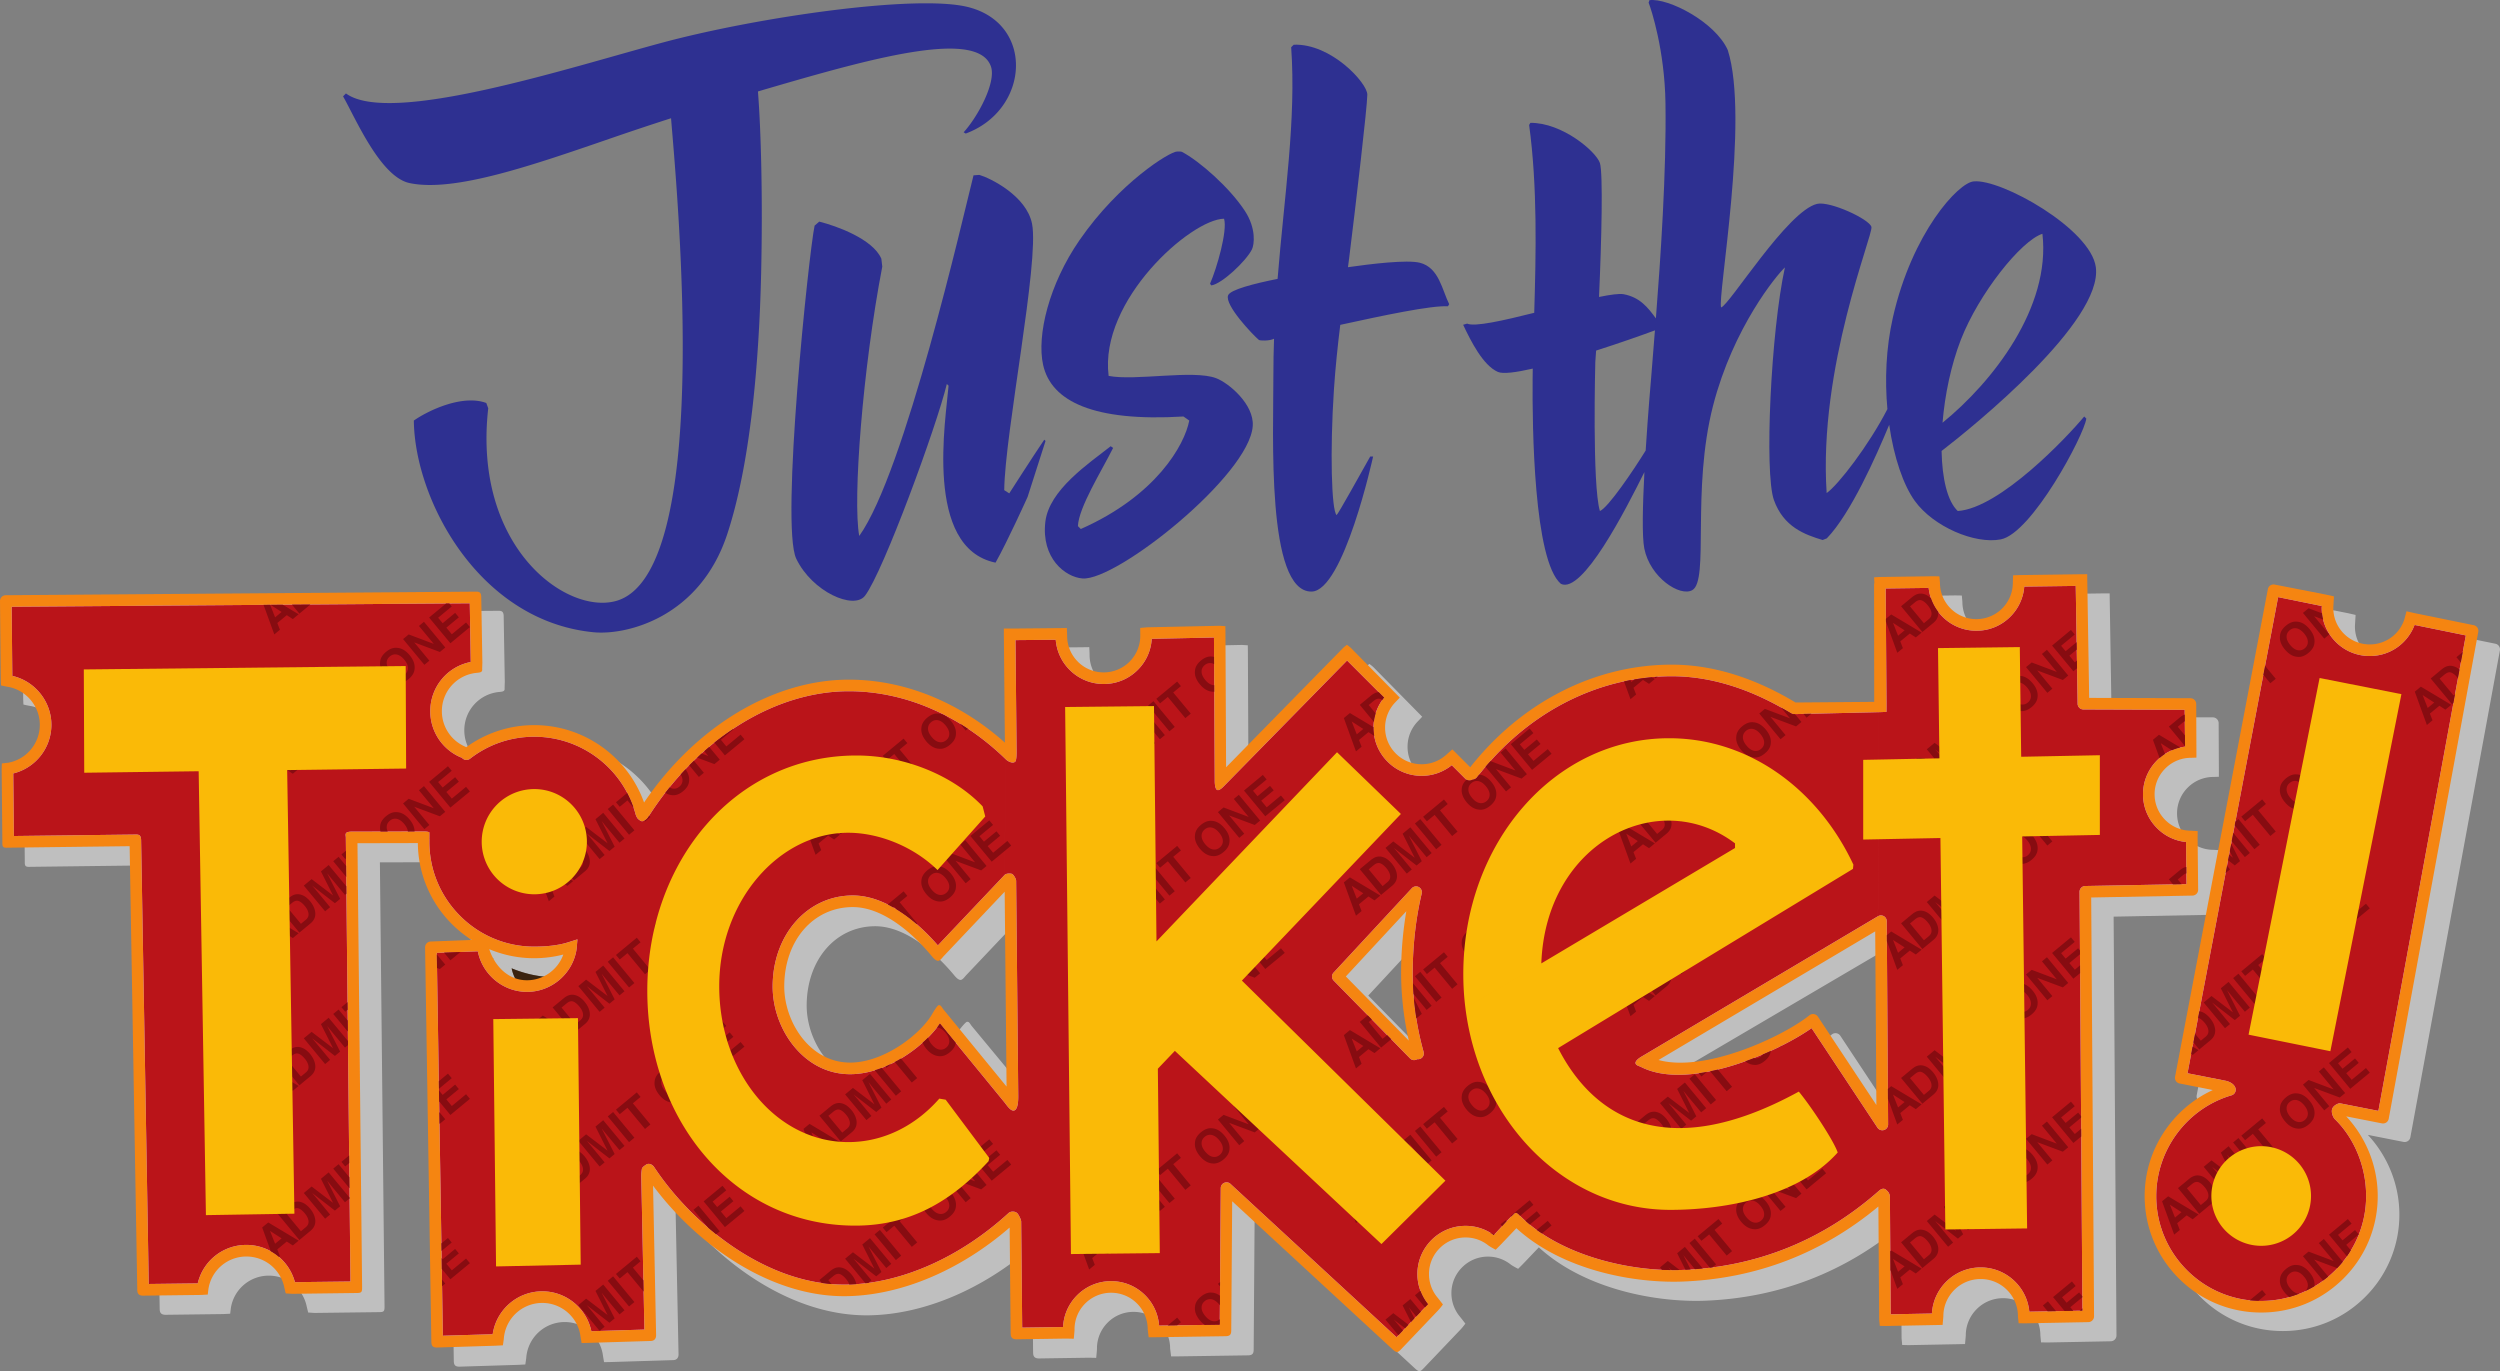 <svg width="574.727" height="315.205" viewBox="0 0 431.045 236.403" xmlns="http://www.w3.org/2000/svg"><rect x="0" y="0" width="431.045" height="236.403" fill="#808080" stroke="none"/><path style="fill:#2e3091;fill-opacity:1;fill-rule:nonzero;stroke:none" d="M119.934 495.762c-8.934-2.262-36.446 1.754-52.684 6.117-16.234 4.363-47 14.371-54.602 8.77l-.5.5c2.137 3.746 6.422 13.89 11.465 14.956 7.77 1.641 21.262-3.078 35.63-8.035a487.149 487.149 0 0 1 9.456-3.144c1.235 14.844 7.133 78.773-9.55 83.25-8.649 2.324-24.649-9.426-21.97-33.239l-.335-.914c-4.094-1.523-9.992 1.278-12.492 3.028.148 13.699 11.214 34.574 31 36.5 5.586.543 18.28-2.465 23.039-16.922 4.03-12.25 5.488-29.754 5.84-44.879.304-13.105-.032-24.926-.547-31.441a514.93 514.93 0 0 1 3.57-1.047c17.246-5.012 34.52-9.61 36.617-3.203.879 2.691-2.223 8.543-4.723 11.293l.364.214c10.988-4.066 11.945-18.89.422-21.804" transform="translate(47 -494.54)"/><path style="fill:#2e3091;fill-opacity:1;fill-rule:nonzero;stroke:none" d="M93.45 533.45c-1 4.75-5.915 51.663-3.165 57.413s9.965 8.887 11.863 6.387c3.165-4.164 12.352-29.25 14.102-36.5l.3.29c-.445 5.71-4.3 27.96 8.098 30.51 2.07-3.66 5.532-11.343 5.532-11.343l3.09-9.64-.22-.215c-1.898 2.789-6.038 9.253-6.038 9.253l-.864-.554c.102-9.801 6.063-39.403 4.801-45.903-.949-4.898-7.336-7.953-9.086-8.453l-1.011.075c-1.825 7.238-11.852 51.23-19.704 62.18-1.148-6.2.602-28.95 3.973-46.442l-.16-1.36c-1.461-3.398-7.711-5.648-10.711-6.398l-.8.7" transform="translate(47 -494.54)"/><path style="fill:#2e3091;fill-opacity:1;fill-rule:nonzero;stroke:none" d="M167.656 530.93c-2.664-4.086-7.898-8.653-10.875-10.211-.152-.082-.847-.051-.847-.051-1.2 0-9.934 5.332-16.801 15.273-5.27 7.625-7.406 16.446-6.281 21.508 1.398 6.301 8.71 9.84 24.199 8.903l1 .699c-.801 4.199-5.7 12.949-18.7 18.699l-.5-.5c.149-3.25 4.07-9.48 6.07-13.48l-.417-.293c-3.875 3.039-10.617 7.554-11.266 13.02-.738 6.253 3.395 9.538 6.395 9.78 5.867.473 28.781-17.765 29.363-26.289.254-3.738-4.14-7.418-6.309-8.242-3.937-1.496-13.937.504-18.539-.394-1.648-13.02 14.184-27.02 19.903-27.102.617 2.082-1.25 8.543-2.418 11.21l.219.29c1.816-.25 6-4.2 7-6.2.41-.823.77-3.605-1.196-6.62" transform="translate(47 -494.54)"/><path style="fill:#2e3091;fill-opacity:1;fill-rule:nonzero;stroke:none" d="M197.797 539.84c-2.192-.547-8.387.195-12.383.77.074-.54.14-1.044.195-1.481 1.176-9.5 3.141-26.277 3.141-28.277s-6.25-8.852-12.691-8.602l-.438.434c.887 12.539-1.183 25.535-2.344 39.941-4.199.84-8.148 1.879-8.527 2.824-.668 1.668 4.3 6.867 5.3 7.7.177.148 1.868.199 2.618-.208-.07 2.036-.117 4.09-.113 6.188.023 10.164-1.262 37.469 6.574 37.41 5.539-.039 10.621-23.289 10.621-23.289h-.5c-1.734 3.074-5.516 9.918-5.8 10.102-.876-.825-1.16-11.032-.454-21.688.25-3.781.66-7.617 1.09-11.113 7.46-1.63 15.664-3.371 18.562-3.2l.22-.363c-1.227-2.422-1.74-6.312-5.071-7.148m40.707 9.594c-1.414-1.934-2.781-3.637-5.55-4.164-.747-.141-2.282.07-4.255.472.442-9.808.711-21.363.153-23.094-.668-2-6.52-6.98-11.985-6.925l-.219.363c1.45 10.656 1.184 22.172.88 32.387-5.356 1.343-10.31 2.465-11.571 1.863l-.687.203c1.359 2.867 3.44 7.02 6.003 8.133.868.379 3.114.082 6-.578l-.023 1.699c-.074 8.496.211 31.414 4.875 35.414 3.715 1.805 11.129-12.71 14.398-19.27-.296 5.657-.433 11.102-.015 13.184 1 5 6.16 8.379 8.281 7.164 2.938-1.683-.18-17.207 3.57-31.789 3.473-13.496 10.989-22.55 12.391-23.848-2.418 11.02-3.566 35.434-1.898 40.102 1.664 4.664 5.332 5.969 8.398 6.898l.727-.289c4.113-4.246 8.5-14.148 10.753-19.574.81 5.656 2.465 10.418 4.41 13.117 3.192 4.43 10.337 7.508 14.829 6.637 5.363-1.039 14.394-18.012 14.746-20.828l-.363-.36c-2.86 3.47-14.52 15.817-21.801 16.297-1.793-1.687-2.696-5.601-2.79-10.351l.165-4.871c.394-4.805 1.469-9.946 3.152-14.293 3.09-7.965 10.406-17.117 14.07-18.281 1.465 12.695-8.578 25.55-17.222 32.574l-.164 4.87c5.554-4.269 27.812-22.32 26.597-31.675C313.5 534 298 525.332 293.305 525.816c-2.637.184-10.637 8.852-13.942 23.48-1.199 5.306-1.394 10.798-.941 15.782-3.242 6.305-8.492 13.086-10.473 14.473C266.5 557.832 276 535 275.668 533.668c-.332-1.336-7.168-4.5-9.375-3.977-5.11 1.22-15.125 17.477-16.543 17.86-.668-1.668 4.918-32.551 1.148-44.383-2.168-4.836-10.23-9-13.503-8.602l-.145.438c.48 1.183 2.773 8.281 2.906 17.285.18 11.863-.851 26.906-1.652 37.145l-.164 2.066c-.29 3.637-.535 6.496-.649 8.129 0 0-.53 5.957-.949 12.594-2.152 3.484-6.48 9.863-7.89 10.425-1.352-4.48-.793-25.691-.793-25.691.043-.59.09-1.254.14-1.973 4-1.28 7.77-2.605 10.14-3.484l.165-2.066" transform="translate(47 -494.54)"/><path style="fill:#bfbfbf;fill-opacity:1;fill-rule:nonzero;stroke:none" d="m280.188 657.047-38.38 22.543c8.114 2.222 22.57-3.094 27.032-6.692a1.003 1.003 0 0 1 1.465.227l10.086 15.238-.204-31.316-.167-38.195-.028-20.235c0-.086.028-.168.047-.25l-.039-.988 1.02-.059 9.144-.12 1.09.019.098 1.09c0 1.675.656 3.253 1.84 4.441a6.243 6.243 0 0 0 4.445 1.84 6.287 6.287 0 0 0 6.28-6.281l.04-1.27 1.086-.043 10.695-.145 1.004-.004.012.997.324 20.32 17.461.062c.547.004.988.446.996.993l.04 8.28-.005.97-.926.03a6.24 6.24 0 0 0-4.44 1.84 6.24 6.24 0 0 0-1.84 4.442c0 1.68.652 3.258 1.84 4.445a6.24 6.24 0 0 0 4.44 1.84l1.145.067-.016 1.093.094 9.02a1 1 0 0 1-.98 1.012l-17.461.328.492 72.207c.004.547-.434.996-.98 1.008l-10.883.207-1.145-.016-.113-1.191a6.385 6.385 0 0 0-1.883-4.547 6.385 6.385 0 0 0-4.547-1.883 6.385 6.385 0 0 0-4.547 1.883 6.385 6.385 0 0 0-1.883 4.547l-.128 1.476-1.09.024-8.664.164-1.082-.028-.106-1.129-.133-19.445c-9.703 8.07-21.011 12.426-33.66 12.938-8.375.336-20.773-1.903-28.754-9.196l-2.57 2.7c-.29.304-.996 1.003-.996 1.003s-.942-.476-1.305-.761a6.248 6.248 0 0 0-3.894-1.344 6.261 6.261 0 0 0-4.457 1.848 6.264 6.264 0 0 0-1.848 4.46c0 1.477.52 2.915 1.469 4.047.218.258.937 1.2.937 1.2s-.46.625-.805.988l-6.425 6.742c-.22.23-.45.48-.742.453-.211-.02-.493-.25-.66-.406l-27.708-25.578-.16 22.285c-.008.54-.101.984-.984.984l-12.121.18-1.13.004-.171-1.371a6.27 6.27 0 0 0-1.848-4.461 6.264 6.264 0 0 0-4.46-1.848 6.261 6.261 0 0 0-4.458 1.848 6.27 6.27 0 0 0-1.847 4.461c0 .355-.133 1.621-.133 1.621l-1.285-.027-8.578.129c-.836 0-1.004-.434-1.012-.989a41.93 41.93 0 0 1-.012-.715l-.172-17.566c-8.449 7.32-18.535 11.617-27.886 11.828-13.383.305-26.153-9.043-33.594-19.055l.527 25.762c.012.551-.25 1.024-.969 1.024l-10.746.328-1.129.023-.187-1.113c-.418-3.309-3.254-5.805-6.594-5.805a6.654 6.654 0 0 0-6.637 6.242l-.156 1.075s-1.219.066-1.43.07l-9.87.305c-.27.008-.602-.02-.794-.204-.195-.187-.234-.511-.238-.78l-1.082-68a1 1 0 0 1 .961-1.016l7.07-.27 3.024 1.586c.605 3.074 3.351 5.36 6.515 5.36 2.844 0 5.344-1.837 6.266-4.434a20.103 20.103 0 0 1-5.004.633c-2.715 0-5.348-.54-7.777-1.559l-3.024-1.586a20.096 20.096 0 0 1-3.406-2.738c-3.738-3.738-5.812-8.692-5.875-13.969l-10.41.028.8 76.543c0 .843-.058 1.007-.984 1.007l-11.058.137-1.125-.07-.242-1a6.66 6.66 0 0 0-6.524-5.36 6.612 6.612 0 0 0-6.562 5.59l-.117.973-1.18.062-9.961.125c-.828 0-1.004-.433-1.012-.98l-1.316-76.516-20.934.258c-.265.004-.668.043-.855-.14-.192-.184-.153-.586-.157-.852l-.12-12.445.03-1.09 1.149-.13a6.654 6.654 0 0 0 5.398-6.53c0-3.254-2.417-6.082-5.628-6.57a16.844 16.844 0 0 1-1.063-.223s-.035-.774-.039-1.082l-.133-13.457a.988.988 0 0 1 .29-.711.972.972 0 0 1 .702-.297l80.98-.617c.548-.004 1.005 0 1.005.984l.191 11.281s-.039 1.074-.031 1.121c.055.547-.426.559-.973.614a6.621 6.621 0 0 0-5.976 6.613 6.642 6.642 0 0 0 4.058 6.129c.051.02.086.058.13.086a19.862 19.862 0 0 1 11.75-3.813c8.53 0 16.097 5.414 18.921 13.34 8.89-13.121 22.29-21.203 35.356-21.184 9.543.012 19.007 3.856 26.859 10.86l-.04 25.707-10.495 11.086c-.246.258-.66.879-1.04.82-.378-.059-.75-.457-1.038-.809-2.11-2.546-7.653-8.468-13.645-8.449-6.77.024-11.726 5.73-11.785 13.57-.027 3.672 1.527 7.54 4.059 10.09 2.046 2.063 4.574 3.153 7.304 3.153 5.86 0 13.024-5.453 15.012-8.996.035-.07 1.02-1.317 1.27-1.34.402-.04.492.34.843.765l9.801 11.832-.285-31.722.039-25.707-.18-18.406-.004-1.274 1.414.012 8.082-.074 1.368-.02s.054.926.054 1.344c0 1.687.656 3.27 1.848 4.46a6.255 6.255 0 0 0 4.457 1.848 6.316 6.316 0 0 0 6.308-6.308c0-.258-.011-1.36-.011-1.36l1.215-.109 12.457-.258 1.004.063.015.922.11 23.41 20.136-20.531c.188-.192.707-.59.707-.59s.528.39.715.582l8.39 8.523-.683.723a6.276 6.276 0 0 0-1.844 4.46c0 1.684.657 3.266 1.844 4.458a6.27 6.27 0 0 0 4.461 1.847c1.54 0 3.024-.558 4.176-1.578.242-.214 1.117-.98 1.117-.98l.914.922 2.16 2.16-11.015 24.82-10.43 11.246 10.86 11.067a52.806 52.806 0 0 1-1.321-12.79 63.85 63.85 0 0 1 .89-9.523l11.016-24.82c8.871-11.246 21.496-17.691 34.758-17.691 6.957 0 14.137 2.199 21.336 6.527l13.566-.113.168 38.195" transform="translate(47 -494.54)"/><path style="fill:#3a230f;fill-opacity:1;fill-rule:nonzero;stroke:none" d="M53.996 662.418c-.922 2.598-3.422 4.434-6.266 4.434-3.164 0-5.91-2.286-6.515-5.36a20.063 20.063 0 0 0 7.777 1.559c1.7 0 3.375-.215 5.004-.633" transform="translate(47 -494.54)"/><path style="fill:#f58511;fill-opacity:1;fill-rule:nonzero;stroke:none" d="m276.32 655.125-37.363 22.18c8.113 2.218 21.555-4.106 26.016-7.707a.989.989 0 0 1 .78-.207c.278.043.528.199.685.433l10.085 15.242-.203-29.941-.172-39.574-.023-20.23c0-.09.027-.169.05-.255a89.401 89.401 0 0 1-.042-.988l1.02-.055 9.148-.125 1.086.02.097 1.09c0 1.68.657 3.258 1.84 4.441a6.243 6.243 0 0 0 4.446 1.84 6.287 6.287 0 0 0 6.28-6.281l.04-1.27 1.086-.043 10.695-.144 1.004-.004.008 1 .328 20.32 17.461.059c.547.004.988.445.996.992l.035 8.281v.969l-.925.031c-1.68 0-3.258.656-4.442 1.84a6.247 6.247 0 0 0-1.844 4.445c0 1.676.657 3.254 1.844 4.442a6.227 6.227 0 0 0 4.442 1.84l1.144.066-.016 1.094.094 9.02a1 1 0 0 1-.98 1.01l-17.461.329.492 72.207c.004.547-.434.996-.98 1.008l-10.883.207-1.145-.012-.113-1.195a6.385 6.385 0 0 0-1.883-4.547 6.385 6.385 0 0 0-4.547-1.883 6.385 6.385 0 0 0-4.547 1.883 6.385 6.385 0 0 0-1.883 4.547l-.128 1.476-1.09.024-8.664.164-1.082-.024-.106-1.132-.133-19.446c-9.703 8.07-21.012 12.426-33.66 12.938-8.375.336-20.773-1.898-28.754-9.195l-2.57 2.699c-.29.305-.996 1.008-.996 1.008s-.942-.477-1.309-.766a6.238 6.238 0 0 0-3.89-1.344 6.261 6.261 0 0 0-4.458 1.848 6.264 6.264 0 0 0-1.847 4.46c0 1.478.52 2.919 1.469 4.048.218.262.937 1.199.937 1.199s-.46.625-.805.988l-6.425 6.746c-.22.227-.45.477-.743.45-.21-.02-.492-.25-.664-.407l-27.703-25.578-.16 22.285c-.008.54-.102.985-.984.985l-12.121.18-1.133.007-.168-1.375a6.27 6.27 0 0 0-1.848-4.46 6.276 6.276 0 0 0-4.46-1.844 6.274 6.274 0 0 0-4.458 1.844 6.27 6.27 0 0 0-1.847 4.46c0 .36-.133 1.625-.133 1.625l-1.285-.03-8.579.128c-.836 0-1.003-.433-1.011-.984-.004-.13-.012-.59-.012-.715l-.172-17.57c-8.45 7.32-18.531 11.617-27.887 11.828-13.382.304-26.152-9.04-33.593-19.055l.527 25.765c.012.547-.25 1.02-.969 1.02l-10.75.328-1.125.027-.187-1.117c-.418-3.308-3.254-5.8-6.594-5.8a6.654 6.654 0 0 0-6.637 6.242l-.156 1.07s-1.219.066-1.43.07l-9.87.305c-.27.008-.602-.02-.794-.203-.195-.188-.234-.512-.238-.781l-1.082-68a1 1 0 0 1 .96-1.016l7.071-.27 3.024 1.586c1.027 3.059 3.351 5.364 6.515 5.364 2.84 0 5.344-1.84 6.266-4.438a20.106 20.106 0 0 1-5.004.637 19.98 19.98 0 0 1-7.777-1.563l-3.024-1.586a20.097 20.097 0 0 1-3.406-2.738 19.952 19.952 0 0 1-5.875-13.965l-10.41.024.8 76.543c0 .843-.058 1.008-.984 1.008l-11.058.14-1.13-.07-.238-1.004a6.659 6.659 0 0 0-6.523-5.356 6.609 6.609 0 0 0-6.563 5.586l-.117.973-1.18.066-9.96.122c-.828 0-1.004-.43-1.012-.98l-1.316-76.517-20.934.258c-.266.004-.668.047-.855-.14-.192-.184-.153-.582-.157-.852l-.12-12.441.03-1.09 1.149-.133a6.648 6.648 0 0 0 5.398-6.531c0-3.254-2.418-6.078-5.633-6.57-.332-.051-1-.208-1.058-.223 0 0-.035-.774-.04-1.078L-47 598.176c-.004-.266.102-.52.285-.711.188-.188.442-.297.707-.297l80.977-.617c.55-.004 1.008 0 1.008.984l.191 11.281s-.04 1.075-.031 1.121c.054.551-.426.56-.977.618a6.618 6.618 0 0 0-5.972 6.613 6.641 6.641 0 0 0 4.058 6.125c.05.02.086.059.129.086a19.89 19.89 0 0 1 11.75-3.813c8.531 0 16.098 5.414 18.922 13.34 8.89-13.12 22.289-21.203 35.355-21.183 9.543.011 19.008 3.855 26.86 10.859l-.04 25.707-10.495 11.086c-.247.258-.66.883-1.04.824-.378-.058-.75-.46-1.043-.812-2.105-2.547-7.648-8.465-13.64-8.45-6.77.024-11.727 5.73-11.785 13.57-.028 3.677 1.527 7.54 4.058 10.09 2.047 2.063 4.57 3.153 7.305 3.153 5.86 0 12.227-4.945 14.21-8.488.04-.067.806-1.387 1.06-1.41.398-.04.488.335.84.765l10.859 13.274-.328-33.602.039-25.707-.176-18.406-.008-1.27 1.414.012 8.082-.078c.324 0 1.367-.016 1.367-.016s.051.922.051 1.344c0 1.684.656 3.266 1.848 4.457a6.27 6.27 0 0 0 4.46 1.848 6.312 6.312 0 0 0 6.305-6.305c0-.262-.011-1.363-.011-1.363l1.218-.106 12.457-.262 1.004.063.016.922.11 23.414 20.136-20.535c.184-.192.707-.59.707-.59s.527.394.715.582l8.39 8.523-.683.723a6.27 6.27 0 0 0-1.848 4.461 6.27 6.27 0 0 0 1.848 4.46 6.27 6.27 0 0 0 4.46 1.849 6.3 6.3 0 0 0 4.177-1.582c.242-.215 1.113-.977 1.113-.977l3.078 3.078-11.016 24.824-10.43 11.246 10.86 11.063a53.001 53.001 0 0 1-1.32-12.79c.062-3.269.367-6.456.89-9.519l11.016-24.824c8.871-11.246 21.496-17.691 34.758-17.691 6.957 0 14.133 2.199 21.336 6.527l13.562-.113.172 39.574" transform="translate(47 -494.54)"/><path style="fill:#bfbfbf;fill-opacity:1;fill-rule:nonzero;stroke:none" d="m383.242 605.527-10.305-2.101-1.285-.297-.379 1.441a6.263 6.263 0 0 1-6.07 4.274 6.243 6.243 0 0 1-4.406-1.918 6.233 6.233 0 0 1-1.762-4.477l.113-1.886-1.484-.329-8.73-1.707a1 1 0 0 0-1.184.793l-16 84.063c-.102.539.25 1.062.79 1.168l5.718 1.129c-7.031 3.226-11.746 10.37-11.746 18.265 0 5.368 2.09 10.41 5.883 14.207a19.962 19.962 0 0 0 14.207 5.883c5.367 0 10.414-2.09 14.207-5.883a19.956 19.956 0 0 0 5.886-14.207c0-5.12-1.988-10.039-5.437-13.734l6.156 1.215c.262.05.535-.004.754-.153a.993.993 0 0 0 .422-.648l15.437-83.937a.998.998 0 0 0-.785-1.16" transform="translate(47 -494.54)"/><path style="fill:#f58511;fill-opacity:1;fill-rule:nonzero;stroke:none" d="m379.512 602.332-10.305-2.102-1.285-.296-.383 1.441a6.258 6.258 0 0 1-6.066 4.273 6.26 6.26 0 0 1-4.41-1.918 6.246 6.246 0 0 1-1.758-4.476l.11-1.887-1.481-.328-8.735-1.707a1 1 0 0 0-.758.148 1.01 1.01 0 0 0-.421.645l-16 84.063a.995.995 0 0 0 .789 1.167l5.718 1.13c-7.035 3.23-11.75 10.37-11.75 18.265 0 5.367 2.09 10.41 5.887 14.207a19.95 19.95 0 0 0 14.207 5.887c5.367 0 10.41-2.09 14.207-5.887a19.969 19.969 0 0 0 5.883-14.207c0-5.121-1.984-10.04-5.434-13.73l6.157 1.21c.261.051.53-.004.753-.152.223-.152.372-.383.422-.648l15.438-83.938a1 1 0 0 0-.785-1.16" transform="translate(47 -494.54)"/><path style="fill:#fff;fill-opacity:1;fill-rule:nonzero;stroke:none" d="m363.074 686.074-6.629-1.308c-.187-.036-1.074.3-1.32.922-.246.62.14 1.523.438 1.812 3.472 3.383 5.398 8.352 5.398 13.25 0 9.977-8.113 18.094-18.09 18.094a17.967 17.967 0 0 1-12.793-5.301 17.974 17.974 0 0 1-5.3-12.793c0-7.977 5.34-15.113 12.984-17.36a1 1 0 0 0 .675-1.242c-.132-.457-.625-1.023-1.714-1.27l-6.555-1.292 15.625-82.09 7.55 1.54c-.015.062-.038.116-.038.183a8.23 8.23 0 0 0 2.32 5.898 8.221 8.221 0 0 0 5.812 2.531c3.524.063 6.641-2.082 7.88-5.355l8.835 1.805-15.078 81.976m-86.124-68.742-14.595.336a1.02 1.02 0 0 1-.542-.145c-6.973-4.238-13.891-6.386-20.563-6.386-12.848 0-25.098 6.355-33.605 17.445a.997.997 0 0 1-.75.375c-.387.238-.891.211-1.227-.125l-8.043 18.656c.402.215.605.672.504 1.114-.942 3.964-1.457 8.21-1.543 12.609a50.756 50.756 0 0 0 1.867 14.687.997.997 0 0 1-1.094 1.262c-.386.246-.902.219-1.238-.125l-13.168-13.418a.997.997 0 0 1-.02-1.379l13.489-14.547a1 1 0 0 1 1.203-.203l8.043-18.656-2.355-2.355a8.28 8.28 0 0 1-5.188 1.832 8.269 8.269 0 0 1-5.875-2.434 8.269 8.269 0 0 1-2.434-5.875 8.25 8.25 0 0 1 1.829-5.191l-6.383-6.383-21.106 21.523c-.281.29-.902.95-1.277.801-.375-.148-.434-1.078-.438-1.48l-.132-24.809-10.727.223a8.224 8.224 0 0 1-2.406 5.355 8.253 8.253 0 0 1-5.875 2.434 8.253 8.253 0 0 1-5.875-2.434 8.229 8.229 0 0 1-2.399-5.191l-6.937.062.187 18.996c0 .22.032 1.68-.226 1.946-.387.394-1.223.008-1.617-.38l-.243 19.946c.38-.402 1.313-.25 1.36-.168.254.18.652.82.652 1.156l.363 36.918c.004.446.059 2.426-.691 2.68-.605.207-1.352-.988-1.7-1.414l-11.112-13.582c-2.59 3.816-9.075 8.742-15.481 8.742-3.277 0-6.297-1.293-8.727-3.742-2.937-2.961-4.671-7.266-4.636-11.516.066-8.84 5.988-15.527 13.777-15.555 6.41-.019 12.133 5.622 14.711 8.606l11.484-12.125.243-19.945c-7.77-7.563-17.371-11.739-27.036-11.75-12.867-.02-26.14 8.3-34.64 21.71-.297.47-.914.895-1.38.602-.062-.043-.105-.098-.155-.148-.297-.11-.543-.63-.633-.953-2.121-7.871-9.305-13.368-17.465-13.368-4.055 0-7.89 1.313-11.086 3.793a1.004 1.004 0 0 1-1.402-.175c0-.008-.004-.012-.004-.016-.055-.016-.113-.012-.164-.035a8.628 8.628 0 0 1-5.281-7.965 8.612 8.612 0 0 1 6.976-8.488l-.168-10.121-78.984.601.113 11.918c3.883.883 6.738 4.399 6.738 8.43a8.642 8.642 0 0 1-6.574 8.387l.106 10.789 20.925-.254c.551-.008.993.008 1.012.98l1.316 76.512 8.446-.106a8.594 8.594 0 0 1 8.406-6.629 8.655 8.655 0 0 1 8.352 6.422l9.574-.117-.801-76.554c-.004-.266-.117-.594.07-.786.188-.187.66-.222.926-.226l12.45-.028c.741 0 .96.153.96.153 0 .086.012 1.008-.008 1.09.004.023.016.047.012.07-.004.152-.004.3-.004.45 0 4.831 1.883 9.374 5.301 12.792a17.96 17.96 0 0 0 12.793 5.3c1.984 0 4.2-.183 6.063-.815l1.375-.438-.145 1.66c-.613 4.215-4.29 7.395-8.555 7.395-4.117 0-7.695-2.98-8.48-6.989l-7.074.27 1.05 66.008 8.59-.262a8.649 8.649 0 0 1 8.551-7.394c4.113 0 7.633 2.91 8.461 6.875l9.144-.282-.542-26.449c-.008-.336.07-1.05.113-1.281.082-.27.379-.477.73-.707.457-.309 1.078-.035 1.383.426 6.84 10.3 19.805 20.558 33.356 20.253 9.304-.21 19.418-4.703 27.738-12.324.406-.37 1.183-.344 1.558.067.141.152.625 1.011.63 1.39l.175 18.29 7.043-.106c.211-4.395 3.84-7.906 8.285-7.906 2.223 0 4.305.863 5.875 2.43a8.252 8.252 0 0 1 2.403 5.234l10.453-.157.175-23.554a.995.995 0 0 1 .606-.907.992.992 0 0 1 1.07.184l28.633 26.434 5.426-5.696a8.298 8.298 0 0 1-1.832-5.191c0-4.582 3.726-8.309 8.305-8.309a8.19 8.19 0 0 1 4.875 1.59l2.64-2.847.86-.844c.386-.395.742.097 1.136.484 7.008 6.863 19.074 9.574 27.926 9.215 12.805-.516 24.191-5.11 33.852-13.656.414-.364.906-.508 1.273-.094.05.059.563.375.605 1.117l.137 20.285 7.106-.136c.25-4.422 3.918-7.946 8.402-7.946 2.254 0 4.367.88 5.961 2.47a8.38 8.38 0 0 1 2.43 5.155l9.152-.175-.492-72.207a1 1 0 0 1 .98-1.008l17.457-.328-.074-7.258a8.186 8.186 0 0 1-4.992-2.38 8.22 8.22 0 0 1-2.43-5.855c0-4.218 3.172-7.703 7.25-8.21l-.066-6.348-17.461-.063a.998.998 0 0 1-.996-.996l-.328-20.304-8.871.12a8.234 8.234 0 0 1-2.395 5.18 8.216 8.216 0 0 1-5.855 2.426 8.225 8.225 0 0 1-5.86-2.426 8.229 8.229 0 0 1-2.375-4.957l-7.406.102.137 19.652c.004.305-.004 1.621-.004 1.621s-.797.04-1.313.051l-.152 35.184a1.002 1.002 0 0 1 1.004-.012c.312.176.504.508.508.863l.238 35.047a1.002 1.002 0 0 1-1.836.559l-11.36-17.16c-5.605 3.98-20.972 10.996-29.413 6.687-.325-.164-.86-.258-.938-.613-.125-.563 1.156-1.246 1.156-1.246l40.64-24.125.153-35.184" transform="translate(47 -494.54)"/><path style="fill:#ba1419;fill-opacity:1;fill-rule:nonzero;stroke:none" d="m363.074 686.074-6.629-1.308c-.187-.036-1.074.3-1.32.922-.246.62.14 1.523.438 1.812 3.472 3.383 5.398 8.352 5.398 13.25 0 9.977-8.113 18.094-18.09 18.094a17.967 17.967 0 0 1-12.793-5.301 17.974 17.974 0 0 1-5.3-12.793c0-7.977 5.34-15.113 12.984-17.36a1 1 0 0 0 .675-1.242c-.132-.457-.625-1.023-1.714-1.27l-6.555-1.292 15.625-82.09 7.55 1.54c-.015.062-.038.116-.038.183a8.23 8.23 0 0 0 2.32 5.898 8.221 8.221 0 0 0 5.812 2.531c3.524.063 6.641-2.082 7.88-5.355l8.835 1.805-15.078 81.976m-86.124-68.742-14.595.336a1.02 1.02 0 0 1-.542-.145c-6.973-4.238-13.891-6.386-20.563-6.386-12.848 0-25.098 6.355-33.605 17.445a.997.997 0 0 1-.75.375c-.387.238-.891.211-1.227-.125l-8.043 18.656c.402.215.605.672.504 1.114-.942 3.964-1.457 8.21-1.543 12.609a50.756 50.756 0 0 0 1.867 14.687.997.997 0 0 1-1.094 1.262c-.386.246-.902.219-1.238-.125l-13.168-13.418a.997.997 0 0 1-.02-1.379l13.489-14.547a1 1 0 0 1 1.203-.203l8.043-18.656-2.355-2.355a8.28 8.28 0 0 1-5.188 1.832 8.269 8.269 0 0 1-5.875-2.434 8.269 8.269 0 0 1-2.434-5.875 8.25 8.25 0 0 1 1.829-5.191l-6.383-6.383-21.106 21.523c-.281.29-.902.95-1.277.801-.375-.148-.434-1.078-.438-1.48l-.132-24.809-10.727.223a8.224 8.224 0 0 1-2.406 5.355 8.253 8.253 0 0 1-5.875 2.434 8.253 8.253 0 0 1-5.875-2.434 8.229 8.229 0 0 1-2.399-5.191l-6.937.062.187 18.996c0 .22.032 1.68-.226 1.946-.387.394-1.223.008-1.617-.38l-.243 19.946c.38-.402 1.313-.25 1.36-.168.254.18.652.82.652 1.156l.363 36.918c.004.446.059 2.426-.691 2.68-.605.207-1.352-.988-1.7-1.414l-11.112-13.582c-2.59 3.816-9.075 8.742-15.481 8.742-3.277 0-6.297-1.293-8.727-3.742-2.937-2.961-4.671-7.266-4.636-11.516.066-8.84 5.988-15.527 13.777-15.555 6.41-.019 12.133 5.622 14.711 8.606l11.484-12.125.243-19.945c-7.77-7.563-17.371-11.739-27.036-11.75-12.867-.02-26.14 8.3-34.64 21.71-.297.47-.914.895-1.38.602-.062-.043-.105-.098-.155-.148-.297-.11-.543-.63-.633-.953-2.121-7.871-9.305-13.368-17.465-13.368-4.055 0-7.89 1.313-11.086 3.793a1.004 1.004 0 0 1-1.402-.175c0-.008-.004-.012-.004-.016-.055-.016-.113-.012-.164-.035a8.628 8.628 0 0 1-5.281-7.965 8.612 8.612 0 0 1 6.976-8.488l-.168-10.121-78.984.601.113 11.918c3.883.883 6.738 4.399 6.738 8.43a8.642 8.642 0 0 1-6.574 8.387l.106 10.789 20.925-.254c.551-.008.993.008 1.012.98l1.316 76.512 8.446-.106a8.594 8.594 0 0 1 8.406-6.629 8.655 8.655 0 0 1 8.352 6.422l9.574-.117-.801-76.554c-.004-.266-.117-.594.07-.786.188-.187.66-.222.926-.226l12.45-.028c.741 0 .96.153.96.153 0 .086.012 1.008-.008 1.09.004.023.016.047.012.07-.004.152-.004.3-.004.45 0 4.831 1.883 9.374 5.301 12.792a17.96 17.96 0 0 0 12.793 5.3c1.984 0 4.2-.183 6.063-.815l1.375-.438-.145 1.66c-.613 4.215-4.29 7.395-8.555 7.395-4.117 0-7.695-2.98-8.48-6.989l-7.074.27 1.05 66.008 8.59-.262a8.649 8.649 0 0 1 8.551-7.394c4.113 0 7.633 2.91 8.461 6.875l9.144-.282-.542-26.449c-.008-.336.07-1.05.113-1.281.082-.27.379-.477.73-.707.457-.309 1.078-.035 1.383.426 6.84 10.3 19.805 20.558 33.356 20.253 9.304-.21 19.418-4.703 27.738-12.324.406-.37 1.183-.344 1.558.067.141.152.625 1.011.63 1.39l.175 18.29 7.043-.106c.211-4.395 3.84-7.906 8.285-7.906 2.223 0 4.305.863 5.875 2.43a8.252 8.252 0 0 1 2.403 5.234l10.453-.157.175-23.554a.995.995 0 0 1 .606-.907.992.992 0 0 1 1.07.184l28.633 26.434 5.426-5.696a8.298 8.298 0 0 1-1.832-5.191c0-4.582 3.726-8.309 8.305-8.309a8.19 8.19 0 0 1 4.875 1.59l2.64-2.847.86-.844c.386-.395.742.097 1.136.484 7.008 6.863 19.074 9.574 27.926 9.215 12.805-.516 24.191-5.11 33.852-13.656.414-.364.906-.508 1.273-.094.05.059.563.375.605 1.117l.137 20.285 7.106-.136c.25-4.422 3.918-7.946 8.402-7.946 2.254 0 4.367.88 5.961 2.47a8.38 8.38 0 0 1 2.43 5.155l9.152-.175-.492-72.207a1 1 0 0 1 .98-1.008l17.457-.328-.074-7.258a8.186 8.186 0 0 1-4.992-2.38 8.22 8.22 0 0 1-2.43-5.855c0-4.218 3.172-7.703 7.25-8.21l-.066-6.348-17.461-.063a.998.998 0 0 1-.996-.996l-.328-20.304-8.871.12a8.234 8.234 0 0 1-2.395 5.18 8.216 8.216 0 0 1-5.855 2.426 8.225 8.225 0 0 1-5.86-2.426 8.229 8.229 0 0 1-2.375-4.957l-7.406.102.137 19.652c.004.305-.004 1.621-.004 1.621s-.797.04-1.313.051l-.152 35.184a1.002 1.002 0 0 1 1.004-.012c.312.176.504.508.508.863l.238 35.047a1.002 1.002 0 0 1-1.836.559l-11.36-17.16c-5.605 3.98-20.972 10.996-29.413 6.687-.325-.164-.86-.258-.938-.613-.125-.563 1.156-1.246 1.156-1.246l40.64-24.125.153-35.184" transform="translate(47 -494.54)"/><path style="fill:#870c11;fill-opacity:1;fill-rule:nonzero;stroke:none" d="m1.262 603.121-.45-1.164 1.633-1.352 1.043.676 1.004-.832-2.75-1.644-2.105.015 1.918 1.235-1.125.93-.852-2.165-1.14.008 1.855 5.098.969-.805m5.258-4.355-1.582.011-.055.047-.035-.043-1.508.008 1.281 1.551 1.899-1.574M1.262 629.79l-.45-1.165 1.633-1.355 1.043.675 1.004-.832-5.242-3.133-1.047.868 2.09 5.746zm.293-3.067-1.125.93-.875-2.22zm4.895-5.149a4.72 4.72 0 0 0-.696-.664 2.545 2.545 0 0 0-.906-.457 1.926 1.926 0 0 0-1.223.067c-.23.09-.488.246-.766.468L.95 622.57l3.672 4.438 1.91-1.582c.672-.555.938-1.242.801-2.059-.102-.605-.394-1.203-.883-1.793zm-.712 3.211-.855.707-2.395-2.894.852-.707c.422-.352.805-.461 1.144-.336.344.125.7.41 1.075.863.27.328.457.648.558.96.184.575.059 1.044-.379 1.407m2.598-8.332 2.09 4.152-3.696-2.82-1.347 1.117 3.672 4.434.863-.715-2.484-3a31.07 31.07 0 0 0-.301-.36c-.133-.156-.235-.273-.301-.359l3.914 3.035.899-.746-2.243-4.418.297.364c.125.156.223.277.297.363l2.484 3 .864-.715-3.676-4.433-1.332 1.101m2.121-1.753 3.672 4.433.922-.762-3.672-4.433-.922.761m5.656-3.359-.648-.785-3.594 2.972.649.785 1.335-1.101 3.02 3.648.934-.773-3.024-3.648 1.328-1.098m8.364-1.438c.097-.797-.184-1.59-.844-2.386-.672-.813-1.403-1.239-2.184-1.274-.62-.066-1.25.16-1.883.688-.632.523-.976 1.097-1.023 1.718-.113.782.168 1.575.84 2.387.66.797 1.39 1.223 2.187 1.274.621.066 1.25-.16 1.883-.688.633-.523.977-1.098 1.024-1.719zm-1.676.934c-.367.305-.77.41-1.215.32-.441-.09-.871-.383-1.281-.883-.414-.5-.625-.972-.63-1.425-.007-.453.173-.828.54-1.133.367-.305.773-.41 1.215-.317.437.094.863.387 1.277.887.414.496.625.973.633 1.422.008.45-.172.824-.54 1.129m4.231-2.383-2.61-3.152 4.419 1.652.93-.77-3.672-4.433-.868.715 2.567 3.097-4.332-1.636-.969.804 3.672 4.438.863-.715m3.625-3.003 3.364-2.786-.665-.797-2.453 2.035-.945-1.14 2.156-1.785-.64-.77-2.153 1.785-.78-.941 2.347-1.946-.43-.52-.543.005-2.93 2.426 3.672 4.433M1.262 658.121l-.45-1.164 1.633-1.352 1.043.676 1.004-.832-5.242-3.136-1.047.867 2.09 5.746zm.293-3.066-1.125.93-.875-2.215zm2.07-6.203c-.23.09-.488.25-.766.472l-1.91 1.582 3.672 4.434 1.91-1.582c.672-.555.938-1.238.801-2.059-.102-.605-.395-1.203-.883-1.793a4.72 4.72 0 0 0-.695-.664c-.266-.21-.57-.36-.906-.453a1.899 1.899 0 0 0-1.223.063zm1.934 1.898c.27.328.457.648.558.965.184.57.059 1.039-.379 1.402l-.855.707-2.395-2.894.852-.707c.422-.348.805-.461 1.144-.336.344.125.7.414 1.075.863m2.777-5.96 2.09 4.147-3.696-2.82-1.347 1.117 3.672 4.434.863-.715-2.484-3a31.07 31.07 0 0 0-.301-.36 13.367 13.367 0 0 1-.301-.355l3.914 3.032.899-.747-2.243-4.418c.07.086.168.208.297.364.125.16.223.277.297.367l2.484 3 .243-.207-.012-1.274-3.043-3.671-1.332 1.105m2.121-1.758 2.238 2.703-.02-1.898-1.296-1.566-.922.761m2.063-.383.14-.117-.012-1.312-.777.644.649.785m11.113-6.796c-.672-.817-1.403-1.239-2.184-1.278-.62-.066-1.25.164-1.883.688-.632.523-.976 1.097-1.023 1.718a2.37 2.37 0 0 0 .066.934h1.246a1.748 1.748 0 0 1-.18-.734c-.007-.45.173-.828.54-1.133.367-.305.773-.41 1.215-.317.437.094.863.391 1.277.887.371.45.57.88.617 1.29l1.153-.005c-.004-.683-.274-1.367-.844-2.05m1.597-5.055 2.567 3.098-4.332-1.633-.969.804 3.672 4.434.863-.715-2.61-3.148 4.419 1.648.93-.765-3.672-4.438-.868.715m5.672 1.437-.945-1.14 2.156-1.782-.64-.773-2.153 1.785-.78-.941 2.347-1.946-.649-.785-3.254 2.696 3.672 4.433L34.02 631l-.665-.797-2.453 2.031M.813 683.29l1.632-1.353 1.043.676 1.004-.832-5.242-3.136-1.047.87 2.09 5.743.969-.801zm-1.258-3.188 2 1.285-1.125.933zm4.07-4.918c-.23.093-.488.25-.766.472l-1.91 1.582 3.672 4.434 1.91-1.582c.672-.555.938-1.238.801-2.055-.102-.605-.395-1.203-.883-1.793a4.348 4.348 0 0 0-.695-.664 2.545 2.545 0 0 0-.906-.457 1.925 1.925 0 0 0-1.223.063zm1.934 1.902c.27.324.457.644.558.96.184.575.059 1.044-.379 1.403l-.855.707-2.395-2.89.852-.707c.422-.352.805-.461 1.144-.34.344.125.7.414 1.075.867m2.777-5.965 2.09 4.149-3.696-2.817-1.347 1.113 3.672 4.438.863-.719-2.484-2.996c-.07-.086-.172-.207-.301-.36-.133-.156-.235-.273-.301-.359l3.914 3.032.899-.747-2.243-4.414c.07.082.168.204.297.364.125.156.223.277.297.363l2.484 3 .516-.43-.004-.71-3.324-4.008-1.332 1.101m2.121-1.754 2.516 3.04-.02-1.9-1.574-1.902-.922.762m2.063-.387.414-.34-.012-1.316-1.05.871.648.785m17.25-8.128-1.457-1.758.035 2.34.492.183.93-.765m2.617-2.168-2.828.105 1.097 1.324zM.813 709.957l1.632-1.352 1.043.676 1.004-.832-5.242-3.136-1.047.867 1.488 4.101c.504.278.97.606 1.407.977l.164-.137zm-1.258-3.187 2 1.285-1.125.93zm4.07-4.918c-.23.09-.488.25-.766.472l-1.91 1.582 3.672 4.434 1.91-1.582c.672-.555.938-1.238.801-2.059-.102-.605-.395-1.203-.883-1.793a4.72 4.72 0 0 0-.695-.664c-.266-.21-.57-.36-.906-.453a1.899 1.899 0 0 0-1.223.063zm1.934 1.898c.27.328.457.648.558.965.184.57.059 1.039-.379 1.402l-.855.707-2.395-2.894.852-.707c.422-.348.805-.461 1.144-.336.344.125.7.414 1.075.863m2.777-5.96 2.09 4.147-3.696-2.82-1.347 1.117 3.672 4.434.863-.715-2.484-3a31.07 31.07 0 0 0-.301-.36 13.367 13.367 0 0 1-.301-.355l3.914 3.032.899-.747-2.243-4.418c.07.086.168.208.297.364.125.16.223.277.297.367l2.484 3 .793-.66v-.14l-3.605-4.352-1.332 1.105m2.121-1.758 2.8 3.383-.023-1.898-1.855-2.246-.922.761m2.063-.383.69-.574-.01-1.308-1.329 1.097.649.785m17.25-8.128-1.024-1.239.031 1.98.063.024.93-.766m.468-7.867-1.578 1.309.02 1.305 2.207-1.829-.649-.785M34.02 684l-.665-.797-2.453 2.031-.945-1.14 2.156-1.782-.64-.773-2.153 1.785-.636-.765.03 1.879 1.942 2.343L34.02 684m-4.817 31.172.02 1.133.547-.453zm1.035-7.184-1.133.938.02 1.304 1.762-1.457-.649-.785m3.782 4.344-.665-.797-2.453 2.031-.945-1.136 2.156-1.785-.64-.77-2.153 1.781-.175-.21.03 1.878 1.481 1.79 3.364-2.782m11.515-68.152 2.09 5.746.969-.805-.45-1.164 1.637-1.352 1.04.676 1.003-.832-5.242-3.136zm3.352 1.875-1.125.93-.871-2.215zm5.781-3.355c-.102-.606-.398-1.204-.887-1.794a4.684 4.684 0 0 0-.691-.664c-.27-.21-.574-.36-.91-.453a1.887 1.887 0 0 0-1.22.063c-.233.09-.487.25-.765.472l-1.914 1.582 3.676 4.434 1.91-1.582c.668-.555.934-1.238.801-2.059zm-1.598 1.417-.851.707-2.399-2.894.856-.707c.418-.348.8-.461 1.144-.336.34.125.7.414 1.07.863.274.328.458.648.56.965.187.57.058 1.039-.38 1.402m4.18-2.164-2.48-3c-.075-.086-.176-.207-.305-.36-.13-.152-.23-.273-.3-.355l3.913 3.032.899-.747-2.243-4.418c.07.086.172.208.297.364.125.16.227.277.297.367l2.484 3 .864-.719-3.672-4.433-1.332 1.105 2.086 4.149-3.696-2.82-1.347 1.116 3.672 4.434.863-.715m5.133-4.25-3.672-4.433-.922.761 3.672 4.438.922-.766m2.757-2.281-.206-.25c-.055.09-.118.172-.176.262-.156.25-.406.48-.676.605l.129.152.93-.77m-5.286-1.773 1.333-1.105 1.05 1.27a17.874 17.874 0 0 0-1.101-2.551l-1.934 1.601.652.785m10.93-2.695c.633-.523.977-1.098 1.024-1.719.086-.683-.13-1.37-.61-2.058-.281.297-.562.594-.84.898.2.332.309.656.313.965.012.45-.168.828-.535 1.133-.367.3-.774.41-1.215.32a1.656 1.656 0 0 1-.473-.187c-.25.308-.496.629-.742.945.383.23.777.363 1.2.39.616.07 1.245-.16 1.878-.687m3.578-3.168-1.715-2.074c-.27.262-.543.516-.808.785l1.66 2.004.863-.715m2.739-2.265-1.817-2.196c-.285.242-.57.48-.851.73l.695.84-1.164-.44c-.258.234-.504.484-.758.722l2.969 1.11.926-.766m4.25-3.52-.66-.797-2.458 2.031-.941-1.14 2.152-1.782-.054-.07c-1.094.73-2.172 1.5-3.223 2.34l1.82 2.2L81.352 622m-32.758 53.457-.45-1.168 1.637-1.351 1.04.675 1.003-.832-5.242-3.136-1.047.87 2.09 5.743zm.293-3.07-1.125.933-.871-2.218zm4.98-1.297c.668-.555.934-1.238.801-2.055-.102-.605-.398-1.203-.887-1.793a4.317 4.317 0 0 0-.691-.664 2.595 2.595 0 0 0-.91-.457 1.913 1.913 0 0 0-1.22.063 3.09 3.09 0 0 0-.765.472l-1.914 1.582 3.676 4.434zm-3.191-3.531c.418-.352.8-.461 1.144-.34.34.125.7.414 1.07.867.274.324.458.644.56.96.187.575.058 1.044-.38 1.403l-.851.707-2.399-2.89.856-.707m6.652-4.391 2.484 3 .864-.715-3.672-4.433-1.332 1.101 2.086 4.149-3.696-2.817-1.347 1.113 3.672 4.438.863-.719-2.48-2.996c-.075-.086-.176-.207-.305-.36-.13-.156-.23-.273-.3-.359l3.913 3.032.899-.747-2.243-4.414c.07.082.172.204.297.364.125.156.227.277.297.363m5.055.872-3.672-4.435-.922.762 3.672 4.434.922-.762m1.062-7.031-.648-.785-3.594 2.972.652.785 1.333-1.101 3.023 3.648.93-.773-3.02-3.649 1.324-1.097m5.461.965c.617.07 1.246-.16 1.88-.684.632-.523.976-1.098 1.023-1.723.097-.793-.184-1.586-.84-2.382-.676-.813-1.403-1.239-2.188-1.274-.62-.066-1.246.16-1.883.684-.632.527-.972 1.097-1.023 1.722-.113.778.168 1.575.84 2.387.66.797 1.39 1.219 2.191 1.27zm-1.355-4.594c.367-.3.77-.406 1.21-.317.442.094.868.391 1.278.887.414.5.625.977.633 1.422.012.453-.168.828-.535 1.133-.367.305-.774.41-1.215.32-.445-.09-.871-.383-1.285-.883-.414-.5-.625-.976-.63-1.425-.003-.453.177-.832.544-1.137m6.812.738-2.61-3.148 4.423 1.648.926-.765-3.672-4.438-.864.719 2.563 3.094-4.328-1.633-.973.804 3.672 4.434.863-.715m3.871-4.551-.941-1.136 2.152-1.785-.636-.77-2.157 1.781-.777-.941 2.344-1.942-.649-.785-3.25 2.692 3.668 4.433 3.364-2.781-.66-.797-2.458 2.031M45.535 697.18l2.09 5.746.969-.805-.45-1.164 1.637-1.352 1.04.676 1.003-.832-5.242-3.136zm3.352 1.875-1.125.93-.871-2.215zm5.781-3.355c-.102-.606-.398-1.204-.887-1.794a4.684 4.684 0 0 0-.691-.664c-.27-.21-.574-.36-.91-.453a1.887 1.887 0 0 0-1.22.063c-.233.09-.487.25-.765.472l-1.914 1.582 3.676 4.434 1.91-1.582c.668-.555.934-1.238.801-2.059zm-1.598 1.417-.851.707-2.399-2.894.856-.707c.418-.348.8-.461 1.144-.336.34.125.7.414 1.07.863.274.328.458.648.56.965.187.57.058 1.039-.38 1.402m2.602-8.327 2.086 4.147-3.696-2.82-1.347 1.117 3.672 4.434.863-.715-2.48-3c-.075-.086-.176-.207-.305-.36-.13-.152-.23-.273-.3-.355l3.913 3.032.899-.747-2.243-4.418c.07.086.172.208.297.364.125.16.227.277.297.367l2.484 3 .864-.719-3.672-4.433-1.332 1.105m2.118-1.758 3.67 4.438.923-.766-3.672-4.433-.922.761m5.656-3.359-.648-.785-3.594 2.976.652.785 1.333-1.105 3.023 3.648.93-.77-3.02-3.651 1.324-1.098m5.336-5.098c-.62-.066-1.246.164-1.883.688-.632.523-.972 1.097-1.023 1.718-.113.782.168 1.579.84 2.391.66.793 1.39 1.219 2.191 1.27.617.07 1.246-.16 1.88-.688.632-.523.976-1.098 1.023-1.719.097-.793-.184-1.59-.84-2.382-.676-.817-1.403-1.239-2.188-1.278zm1.356 4.598c-.367.3-.774.41-1.215.32-.445-.09-.871-.387-1.285-.887-.414-.496-.625-.972-.63-1.425-.003-.45.177-.828.544-1.133.367-.305.77-.41 1.21-.317.442.094.868.391 1.278.887.414.5.625.973.633 1.422.012.45-.168.828-.535 1.133m1.617-5.535 4.422 1.648.926-.765-3.672-4.438-.864.715 2.563 3.098-4.328-1.633-.973.804L73.5 681.5l.863-.715-2.61-3.148m6.481-1.403-.941-1.14 2.152-1.782-.636-.773-2.157 1.785-.777-.941 2.344-1.946-.649-.785-3.25 2.696 3.668 4.433L81.352 675l-.66-.797-2.458 2.031m-22.562 40.887 2.086 4.149-3.696-2.817-1.347 1.113 3.672 4.438.863-.719-2.48-2.996c-.075-.086-.176-.207-.305-.36-.13-.156-.23-.273-.3-.359l3.913 3.032.899-.747-2.243-4.414c.07.082.172.204.297.364.125.156.227.277.297.363l2.484 3 .864-.715-3.672-4.433-1.332 1.101m2.118-1.754 3.67 4.434.923-.762-3.672-4.434-.922.762m5.656-3.359-.648-.785-3.594 2.972.652.785 1.333-1.101 2.78 3.36-.038-1.95-1.809-2.184 1.324-1.097m9.985-9.594-.864.719 2.563 3.094-.02-.008c.45.386.91.765 1.38 1.14l.613-.508-3.672-4.437m4.804 2.152-.941-1.136 2.152-1.785-.636-.77-2.157 1.781-.777-.941 2.344-1.942-.649-.785-3.25 2.692 3.668 4.433 3.364-2.781-.66-.797-2.458 2.031m16.36-63.445-.45-1.164 1.637-1.352 1.04.676 1.003-.832-5.242-3.136-1.047.867 2.09 5.746zm.293-3.066-1.125.93-.871-2.215zm4.98-1.297c.668-.555.934-1.238.801-2.059-.106-.605-.398-1.203-.887-1.793a4.684 4.684 0 0 0-.691-.664c-.27-.21-.574-.36-.91-.453a1.887 1.887 0 0 0-1.22.063c-.233.09-.487.25-.765.472l-1.914 1.582 3.676 4.434zm-3.191-3.535c.418-.348.8-.461 1.144-.336.34.125.7.414 1.07.863.274.328.458.648.56.965.187.57.058 1.039-.38 1.402l-.851.707-2.399-2.894.856-.707m6.578.73-2.484-3c-.075-.086-.176-.207-.305-.36-.13-.152-.23-.273-.3-.355l3.913 3.032.902-.747-2.246-4.418c.07.086.168.208.297.364.125.16.227.277.297.367l2.484 3 .864-.719-3.672-4.433-1.332 1.105 2.086 4.149-3.695-2.82-1.348 1.116 3.672 4.434.867-.715m5.129-4.25-3.672-4.433-.922.761 3.676 4.438.918-.766m-1.195-5.16 3.023 3.648.93-.77-3.02-3.651 1.324-1.098-.648-.785-3.594 2.976.652.785 1.332-1.105m7.715-.903c.621.07 1.25-.16 1.883-.687.637-.523.977-1.098 1.027-1.719.094-.793-.187-1.59-.843-2.382-.676-.817-1.403-1.239-2.188-1.278-.62-.066-1.246.164-1.883.688-.632.523-.972 1.097-1.023 1.718-.113.782.168 1.579.84 2.391.66.793 1.39 1.219 2.187 1.27zm-1.351-4.593c.367-.305.77-.41 1.21-.317.442.094.868.391 1.278.887.414.5.625.973.633 1.422.012.45-.168.828-.535 1.133-.367.3-.774.41-1.215.32-.445-.09-.871-.387-1.285-.887-.414-.496-.625-.972-.63-1.425-.003-.45.177-.828.544-1.133m6.332 1.137a41.38 41.38 0 0 0-1.367-.871l.984 1.187.383-.316m-12.695 30.695.359.433a26.252 26.252 0 0 1 3.473 2.543l.12-.101-3.019-3.649 1.324-1.097-.648-.785-2.742 2.27c.332.16.656.331.976.515l.156-.13m7.715-.905c.621.07 1.25-.16 1.883-.684.637-.523.977-1.098 1.027-1.723.094-.793-.187-1.586-.843-2.382-.676-.813-1.403-1.239-2.188-1.274-.62-.066-1.246.16-1.883.684-.632.527-.972 1.097-1.023 1.722-.113.778.168 1.575.84 2.387.66.797 1.39 1.219 2.187 1.27zm-1.351-4.594c.367-.3.77-.406 1.21-.317.442.094.868.391 1.278.887.414.5.625.977.633 1.422.012.453-.168.828-.535 1.133-.367.305-.774.41-1.215.32-.445-.09-.871-.383-1.285-.883-.414-.5-.625-.976-.63-1.425-.003-.453.177-.832.544-1.137m3.249-3.785-.972.804 3.672 4.434.863-.715-2.61-3.148 4.423 1.648.926-.765-3.672-4.438-.864.719 2.563 3.094-4.328-1.633m10.551-1.262-.66-.797-2.458 2.031-.941-1.136 2.152-1.785-.636-.77-2.157 1.781-.777-.941 2.348-1.942-.653-.785-3.254 2.692 3.672 4.433 3.364-2.781M91.535 689.18l2.09 5.746.969-.805-.45-1.164 1.637-1.352 1.04.676 1.003-.832-5.242-3.136zm3.352 1.875-1.125.93-.871-2.215zm4.894-5.149a4.684 4.684 0 0 0-.691-.664c-.27-.21-.574-.36-.91-.453a1.887 1.887 0 0 0-1.22.063c-.233.09-.487.25-.765.472l-1.914 1.582 3.676 4.434 1.91-1.582c.668-.555.934-1.238.801-2.059-.106-.605-.398-1.203-.887-1.793zm-.71 3.211-.852.707-2.399-2.894.856-.707c.418-.348.8-.461 1.144-.336.34.125.7.414 1.07.863.274.328.458.648.56.965.187.57.058 1.039-.38 1.402m1.395-5.523-.3-.356 3.913 3.032.902-.747-2.246-4.418c.07.086.168.208.297.364.125.16.227.277.297.367l2.484 3 .864-.719-3.672-4.433-1.332 1.105 2.086 4.149-3.696-2.82-1.347 1.116 3.672 4.434.867-.715-2.484-3c-.075-.086-.176-.207-.305-.36m7-.124.918-.766-3.348-4.043c-.398.153-.805.29-1.21.414l3.64 4.395m2.745-2.278.93-.77-2.792-3.374c-.352.21-.707.41-1.075.601l2.938 3.543m-4.356-2.543.852-.707c-.344.168-.691.325-1.047.473l.195.234m8.695-6.938c.067.005.138.005.212.02.441.094.867.391 1.277.887.414.5.625.973.633 1.422.012.45-.168.828-.535 1.133-.367.3-.774.41-1.215.32-.445-.09-.871-.387-1.285-.887-.344-.414-.54-.812-.602-1.195-.3.305-.625.61-.96.906.144.348.347.7.64 1.055.66.793 1.39 1.219 2.187 1.27.621.07 1.25-.16 1.883-.688.598-.492.926-1.031 1.004-1.613l-2.727-3.332c-.156.23-.328.465-.511.703M99.09 713.578a2.595 2.595 0 0 0-.91-.457 1.913 1.913 0 0 0-1.22.063 3.09 3.09 0 0 0-.765.472l-1.914 1.582.422.508c.559.078 1.113.145 1.672.192l-.555-.672.856-.707c.418-.352.8-.461 1.144-.34.34.125.7.414 1.07.867.262.312.438.617.544.922.402-.016.804-.035 1.21-.063-.113-.574-.398-1.144-.863-1.703a4.317 4.317 0 0 0-.691-.664m1.68-1.288-.305-.36c-.13-.157-.23-.274-.3-.36l3.913 3.032.902-.747-2.246-4.414c.07.082.168.204.297.364.125.156.227.277.297.363l2.484 3 .864-.715-3.672-4.433-1.332 1.101 2.086 4.149-3.695-2.817-1.348 1.113 3.5 4.227c.164-.02.328-.031.492-.055l.547-.453-2.484-2.996m3.02-4.922 3.675 4.434.918-.762-3.672-4.434-.922.762m5.656-3.359-.648-.785-3.594 2.972.652.785 1.332-1.101 3.024 3.648.93-.773-3.02-3.649 1.324-1.097m5.336-5.098c-.62-.066-1.246.16-1.883.684-.632.527-.972 1.097-1.023 1.722-.113.778.168 1.575.84 2.387.66.797 1.39 1.219 2.187 1.27.621.07 1.25-.16 1.883-.684.637-.523.977-1.098 1.027-1.723.094-.793-.187-1.586-.843-2.382-.676-.813-1.403-1.239-2.188-1.274zm1.356 4.594c-.367.305-.774.41-1.215.32-.445-.09-.871-.383-1.285-.883-.414-.5-.625-.976-.63-1.425-.003-.453.177-.832.544-1.137.367-.3.77-.406 1.21-.317.442.094.868.391 1.278.887.414.5.625.977.633 1.422.012.453-.168.828-.535 1.133m2.429-8.371 2.563 3.094-4.328-1.633-.973.804 3.672 4.434.863-.715-2.61-3.148 4.423 1.648.926-.765-3.672-4.438-.864.719m5.668 1.433-.941-1.136 2.152-1.785-.636-.77-2.157 1.781-.777-.941 2.348-1.942-.653-.785-3.254 2.692 3.672 4.433 3.364-2.781-.66-.797-2.458 2.031m17.528-65.276-.45-1.165 1.633-1.355 1.043.675 1.004-.832-5.242-3.133-1.047.868 2.09 5.746zm.293-3.067-1.125.93-.875-2.22zm4.976-1.297c.672-.555.938-1.242.801-2.059-.102-.605-.394-1.203-.883-1.793a4.72 4.72 0 0 0-.695-.664 2.545 2.545 0 0 0-.906-.457 1.926 1.926 0 0 0-1.223.067c-.23.09-.488.246-.766.468l-1.91 1.582 3.672 4.438zm-3.191-3.535c.422-.352.805-.461 1.144-.336.344.125.7.41 1.075.863.27.328.457.648.558.96.184.575.059 1.044-.379 1.407l-.855.707-2.395-2.894.852-.707m6.578.73-2.484-3a31.16 31.16 0 0 0-.301-.36c-.133-.156-.235-.273-.305-.359l3.918 3.035.899-.746-2.243-4.418.297.364c.125.156.223.277.297.363l2.484 3 .864-.715-3.672-4.433-1.336 1.101 2.09 4.152-3.696-2.82-1.347 1.117 3.672 4.434.863-.715m5.132-4.25-3.671-4.433-.922.761 3.672 4.434.922-.762m1.062-7.031-.648-.785-3.594 2.972.649.785 1.335-1.101 3.02 3.648.934-.773-3.024-3.648 1.328-1.098m3.453-4.41c-.632.523-.976 1.097-1.023 1.718-.113.782.168 1.575.84 2.387.66.797 1.387 1.223 2.187 1.274.094.008.192 0 .285-.004l-.004-1.122c-.085-.004-.175-.008-.261-.027-.446-.09-.871-.383-1.285-.883-.414-.5-.625-.972-.63-1.425-.007-.454.176-.829.54-1.133.37-.305.773-.41 1.215-.317.132.028.27.082.402.153l-.008-1.242c-.125-.028-.25-.063-.375-.067-.621-.066-1.25.16-1.883.688m-18.304 51.191-.45-1.164 1.633-1.352 1.043.676 1.004-.832-5.242-3.136-1.047.867 2.09 5.746zm.293-3.066-1.125.93-.875-2.215zm5.777-3.355c-.102-.606-.394-1.204-.883-1.794a4.72 4.72 0 0 0-.695-.664c-.266-.21-.57-.36-.906-.453a1.899 1.899 0 0 0-1.223.063c-.23.09-.488.25-.766.472l-1.91 1.582 3.672 4.434 1.91-1.582c.672-.555.938-1.238.801-2.059zm-1.594 1.417-.855.707-2.395-2.894.852-.707c.422-.348.805-.461 1.144-.336.344.125.7.414 1.075.863.27.328.457.648.558.965.184.57.059 1.039-.379 1.402m4.258-7.281 2.484 3 .864-.719-3.672-4.433-1.336 1.105 2.09 4.149-3.696-2.82-1.347 1.116 3.672 4.434.863-.715-2.484-3a31.16 31.16 0 0 0-.301-.36c-.133-.152-.235-.273-.305-.355l3.918 3.032.899-.747-2.243-4.418c.07.086.168.208.297.364.125.16.223.277.297.367m5.054.867-3.671-4.433-.922.761 3.672 4.438.922-.766m1.062-7.031-.648-.785-3.594 2.976.649.785 1.335-1.105 3.02 3.648.934-.77-3.024-3.651 1.328-1.098m5.457.968c.621.07 1.25-.16 1.883-.687.633-.523.977-1.098 1.024-1.719.097-.793-.184-1.59-.844-2.382-.672-.817-1.403-1.239-2.184-1.278-.62-.066-1.25.164-1.883.688-.632.523-.976 1.097-1.023 1.718-.113.782.168 1.579.84 2.391.66.793 1.387 1.219 2.187 1.27zm-1.355-4.593c.37-.305.773-.41 1.215-.317.437.094.867.391 1.277.887.414.5.625.973.633 1.422.008.45-.168.828-.54 1.133-.362.3-.769.41-1.21.32-.445-.09-.871-.387-1.285-.887-.414-.496-.625-.972-.63-1.425-.007-.45.177-.828.54-1.133m6.816.738-2.61-3.148 4.419 1.648.93-.765-3.672-4.438-.868.715 2.567 3.098-4.332-1.633-.969.804 3.672 4.434.863-.715m3.871-4.551-.945-1.14 2.156-1.782-.636-.773-2.157 1.785-.78-.941 2.347-1.946-.649-.785-3.254 2.696 3.672 4.433 3.364-2.781-.665-.797-2.453 2.031m-29.64 52.223-.45-1.168 1.633-1.351 1.043.675 1.004-.832-5.242-3.136-1.047.87 2.09 5.743zm.293-3.07-1.125.933-.875-2.218zm2.07-6.203c-.23.093-.488.25-.766.472l-1.91 1.582 3.672 4.434 1.91-1.582c.672-.555.938-1.238.801-2.055-.102-.605-.394-1.203-.883-1.793a4.348 4.348 0 0 0-.695-.664 2.545 2.545 0 0 0-.906-.457 1.925 1.925 0 0 0-1.223.063zm1.934 1.902c.27.324.457.644.558.96.184.575.059 1.044-.379 1.403l-.855.707-2.395-2.89.852-.707c.422-.352.805-.461 1.144-.34.344.125.7.414 1.075.867m4.437-4.918 2.484 3 .864-.715-3.672-4.433-1.336 1.101 2.09 4.149-3.696-2.817-1.347 1.113 3.672 4.438.863-.719-2.484-2.996a31.16 31.16 0 0 0-.301-.36c-.133-.156-.235-.273-.305-.359l3.918 3.032.899-.747-2.243-4.414c.07.082.168.204.297.364.125.156.223.277.297.363m5.054.872-3.671-4.435-.922.762 3.672 4.434.922-.762m1.062-7.031-.648-.785-3.594 2.972.649.785 1.335-1.101 3.02 3.648.934-.773-3.024-3.649 1.328-1.097m5.457.965c.621.07 1.25-.16 1.883-.684.633-.523.977-1.098 1.024-1.723.097-.793-.184-1.586-.844-2.382-.672-.813-1.403-1.239-2.184-1.274-.62-.066-1.25.16-1.883.684-.632.527-.976 1.097-1.023 1.722-.113.778.168 1.575.84 2.387.66.797 1.387 1.219 2.187 1.27zm-1.355-4.594c.37-.3.773-.406 1.215-.317.437.094.867.391 1.277.887.414.5.625.977.633 1.422.008.453-.168.828-.54 1.133-.362.305-.769.41-1.21.32-.445-.09-.871-.383-1.285-.883-.414-.5-.625-.976-.63-1.425-.007-.453.177-.832.54-1.137m9.555-1.527-3.672-4.438-.868.719 2.567 3.094-4.332-1.633-.969.804 3.672 4.434.863-.715-2.61-3.148 4.419 1.648.93-.765m1.132-2.286-.945-1.136 2.156-1.785-.636-.77-2.157 1.781-.78-.941 2.347-1.942-.649-.785-3.254 2.692 3.672 4.433 3.364-2.781-.665-.797-2.453 2.031m-32.699 47.614 2.09 5.746.969-.805-.45-1.164 1.633-1.352 1.043.676 1.004-.832-5.242-3.136zm3.352 1.875-1.125.93-.875-2.215zm4.895-5.149a4.72 4.72 0 0 0-.696-.664c-.266-.21-.57-.36-.906-.453a1.899 1.899 0 0 0-1.223.063c-.23.09-.488.25-.766.472l-1.91 1.582 3.672 4.434 1.91-1.582c.672-.555.938-1.238.801-2.059-.102-.605-.394-1.203-.883-1.793zm-.712 3.211-.855.707-2.395-2.894.852-.707c.422-.348.805-.461 1.144-.336.344.125.7.414 1.075.863.27.328.457.648.558.965.184.57.059 1.039-.379 1.402m2.598-8.327 2.09 4.147-3.696-2.82-1.347 1.117 3.672 4.434.863-.715-2.484-3a31.16 31.16 0 0 0-.301-.36c-.133-.152-.235-.273-.305-.355l3.918 3.032.899-.747-2.243-4.418c.07.086.168.208.297.364.125.16.223.277.297.367l2.484 3 .864-.719-3.672-4.433-1.336 1.105m2.121-1.758 3.672 4.438.922-.766-3.672-4.433-.922.761m5.656-3.359-.648-.785-3.594 2.976.649.785 1.335-1.105 3.02 3.648.934-.77-3.024-3.651 1.328-1.098m5.337-5.098c-.622-.066-1.25.164-1.884.688-.632.523-.976 1.097-1.023 1.718-.113.782.168 1.579.84 2.391.66.793 1.387 1.219 2.187 1.27.621.07 1.25-.16 1.883-.688.633-.523.977-1.098 1.024-1.719.097-.793-.184-1.59-.844-2.382-.672-.817-1.403-1.239-2.184-1.278zm1.35 4.598c-.363.3-.769.41-1.21.32-.445-.09-.871-.387-1.285-.887-.414-.496-.625-.972-.63-1.425-.007-.45.177-.828.54-1.133.37-.305.773-.41 1.215-.317.437.094.867.391 1.277.887.414.5.625.973.633 1.422.008.45-.168.828-.54 1.133m2.43-8.375 2.567 3.098-4.332-1.633-.969.804 3.672 4.434.863-.715-2.61-3.148 4.419 1.648.93-.765-3.672-4.438-.868.715m5.672 1.437-.945-1.14 2.156-1.782-.636-.773-2.157 1.785-.78-.941 2.347-1.946-.649-.785-3.254 2.696 3.672 4.433 3.364-2.781-.665-.797-2.453 2.031m-15.437 34.989-1.637 1.351 1.629-.023.656-.543-.648-.785m4.101-3.629c-.632.527-.976 1.097-1.023 1.722-.113.778.168 1.575.84 2.387.27.328.554.574.851.777l2.57-.039.009-.945c-.004 0-.008.004-.012.008-.363.305-.77.41-1.21.32-.446-.09-.872-.382-1.286-.882-.414-.5-.625-.977-.629-1.426-.008-.453.176-.832.54-1.137.37-.3.772-.406 1.214-.316.437.093.867.39 1.277.886.047.059.078.11.121.164l.012-1.671c-.441-.32-.906-.508-1.39-.532-.622-.066-1.25.16-1.883.684m3.285-1.762.008-.734-.364.3zm21.351-97.984 2.09 5.746.969-.805-.45-1.164 1.633-1.355 1 .652a8.633 8.633 0 0 1-.129-1.422c0-.027.004-.059.004-.086l-4.07-2.434Zm3.352 1.875-1.125.93-.875-2.22zm1.305-5.735-1.91 1.582 2.433 2.942c.058-.5.164-.985.308-1.457l-1.203-1.457.852-.707c.422-.352.805-.461 1.144-.336.114.039.23.105.344.18.102-.141.203-.29.317-.426l-.922-.922a1.89 1.89 0 0 0-.598.133c-.23.09-.488.246-.766.468m-1.597 37.133-.45-1.164 1.633-1.352 1.043.676 1.004-.832-5.242-3.136-1.047.867 2.09 5.746zm.293-3.066-1.125.93-.875-2.215zm4.976-1.297c.672-.555.938-1.238.801-2.059-.102-.605-.394-1.203-.883-1.793a4.72 4.72 0 0 0-.695-.664c-.266-.21-.57-.36-.906-.453a1.899 1.899 0 0 0-1.223.063c-.23.09-.488.25-.766.472l-1.91 1.582 3.672 4.434zm-3.191-3.535c.422-.348.805-.461 1.144-.336.344.125.7.414 1.075.863.27.328.457.648.558.965.184.57.059 1.039-.379 1.402l-.855.707-2.395-2.894.852-.707m6.578.73-2.484-3a31.16 31.16 0 0 0-.301-.36c-.133-.152-.235-.273-.305-.355l3.918 3.032.899-.747-2.243-4.418c.07.086.168.208.297.364.125.16.223.277.297.367l2.484 3 .864-.719-3.672-4.433-1.336 1.105 2.09 4.149-3.696-2.82-1.347 1.116 3.672 4.434.863-.715m4.211-3.484.922-.766-3.672-4.433-.922.761 3.672 4.438m.656-6.699 1.328-1.098-.648-.785-3.594 2.976.649.785 1.335-1.105 3.02 3.648.934-.77-3.024-3.651m3.758-3.79c-.113.782.168 1.579.84 2.391.66.793 1.387 1.219 2.187 1.27.621.07 1.25-.16 1.883-.688.633-.523.977-1.098 1.024-1.719.097-.793-.184-1.59-.844-2.382-.645-.782-1.344-1.196-2.094-1.258-.129.164-.27.32-.394.488a.997.997 0 0 1-.75.375c-.325.2-.72.2-1.04.008-.492.469-.77.973-.812 1.516zm1.672-.933c.37-.305.773-.41 1.215-.317.437.094.867.391 1.277.887.414.5.625.973.633 1.422.008.45-.168.828-.54 1.133-.362.3-.769.41-1.21.32-.445-.09-.871-.387-1.285-.887-.414-.496-.625-.972-.63-1.425-.007-.45.177-.828.54-1.133m6.816.738-2.61-3.148 4.419 1.648.93-.765-3.672-4.438-.868.715 2.567 3.098-4.305-1.625c-.289.32-.578.636-.855.968l3.531 4.262.863-.715m3.871-4.551-.945-1.14 2.156-1.782-.636-.773-2.157 1.785-.78-.941 2.347-1.946-.649-.785-3.254 2.696 3.672 4.433 3.364-2.781-.66-.797-2.458 2.031m-27.414 50.379 1.004-.832-5.242-3.136-1.047.87 2.09 5.743.969-.801-.45-1.168 1.633-1.351zm-3.058-.293-.875-2.218 2 1.285zm4.453-2.164-2.395-2.89.54-.45-.704-.714-1.375 1.136 3.672 4.434 1.75-1.45-.703-.714-.785.648m7.597-4.988.864-.715-3.223-3.89c.023.628.055 1.253.102 1.878l2.257 2.727m-1.734 1.434.899-.747-1.372-2.699c.102 1.14.243 2.278.418 3.403l.055.043m-.289-7.235 3.672 4.434.922-.762-3.672-4.434-.922.762m5.656-3.359-.648-.785-3.594 2.972.649.785 1.335-1.101 3.02 3.648.934-.773-3.024-3.649 1.328-1.097m3.27-.305c.66.797 1.387 1.219 2.187 1.27.621.07 1.25-.16 1.883-.684.633-.523.977-1.098 1.024-1.723.097-.793-.184-1.586-.844-2.382-.672-.813-1.403-1.239-2.184-1.274-.62-.066-1.25.16-1.883.684-.632.527-.976 1.097-1.023 1.722-.113.778.168 1.575.84 2.387zm.832-3.324c.37-.3.773-.406 1.215-.317.437.094.867.391 1.277.887.414.5.625.977.633 1.422.008.453-.168.828-.54 1.133-.362.305-.769.41-1.21.32-.445-.09-.871-.383-1.285-.883-.414-.5-.625-.976-.63-1.425-.007-.453.177-.832.54-1.137m6.816.738-2.61-3.148 4.419 1.648.93-.765-3.672-4.438-.868.719 2.567 3.094-4.332-1.633-.969.804 3.672 4.434.863-.715m3.871-4.551-.945-1.136 2.156-1.785-.636-.77-2.157 1.781-.78-.941 2.347-1.942-.649-.785-3.254 2.692 3.672 4.433 3.364-2.781-.66-.797-2.458 2.031m-32.699 47.614 2.09 5.746.969-.805-.45-1.164 1.633-1.352 1.043.676 1.004-.832-5.242-3.136zm3.352 1.875-1.125.93-.875-2.215zm4.895-5.149a4.72 4.72 0 0 0-.696-.664c-.266-.21-.57-.36-.906-.453a1.899 1.899 0 0 0-1.223.063c-.23.09-.488.25-.766.472l-1.91 1.582 3.672 4.434 1.91-1.582c.672-.555.938-1.238.801-2.059-.102-.605-.394-1.203-.883-1.793zm-.712 3.211-.855.707-2.395-2.894.852-.707c.422-.348.805-.461 1.144-.336.344.125.7.414 1.075.863.27.328.457.648.558.965.184.57.059 1.039-.379 1.402m2.598-8.327 2.09 4.147-3.696-2.82-1.347 1.117 3.672 4.434.863-.715-2.484-3a31.16 31.16 0 0 0-.301-.36c-.133-.152-.235-.273-.305-.355l3.918 3.032.899-.747-2.243-4.418c.07.086.168.208.297.364.125.16.223.277.297.367l2.484 3 .864-.719-3.672-4.433-1.336 1.105m2.121-1.758 3.672 4.438.922-.766-3.672-4.433-.922.761m5.656-3.359-.648-.785-3.594 2.976.649.785 1.335-1.105 3.02 3.648.934-.77-3.024-3.651 1.328-1.098m5.337-5.098c-.622-.066-1.25.164-1.884.688-.632.523-.976 1.097-1.023 1.718-.113.782.168 1.579.84 2.391.66.793 1.387 1.219 2.187 1.27.621.07 1.25-.16 1.883-.688.633-.523.977-1.098 1.024-1.719.097-.793-.184-1.59-.844-2.382-.672-.817-1.403-1.239-2.184-1.278zm1.35 4.598c-.363.3-.769.41-1.21.32-.445-.09-.871-.387-1.285-.887-.414-.496-.625-.972-.63-1.425-.007-.45.177-.828.54-1.133.37-.305.773-.41 1.215-.317.437.094.867.391 1.277.887.414.5.625.973.633 1.422.008.45-.168.828-.54 1.133m2.43-8.375 2.567 3.098-4.332-1.633-.969.804 3.672 4.434.863-.715-2.61-3.148 4.419 1.648.93-.765-3.672-4.438-.868.715m5.672 1.437-.945-1.14 2.156-1.782-.636-.773-2.157 1.785-.78-.941 2.347-1.946-.649-.785-3.254 2.696 3.672 4.433 3.364-2.781-.66-.797-2.458 2.031m-22.566 40.887 1.441 2.863.598-.629-.973-1.914c.07.082.168.204.297.364.125.156.223.277.297.363l.703.852.778-.82-1.805-2.18-1.336 1.101m-2.953 2.445 2.226 2.692.782-.817-.957-1.152a31.16 31.16 0 0 0-.301-.36c-.133-.156-.235-.273-.305-.359l1.926 1.489.586-.614-2.61-1.992-1.347 1.113m5.074-4.199 1.73 2.09.528-.555a8.266 8.266 0 0 1-1.274-2.218l-.062-.079-.922.762m14.773-12.234.262.316.77-.832-.164-.203-.868.719m-1.785 1.477c.207.124.418.238.618.382l.117-.129-.715-.27-.02.016m6.793-5.621-3.254 2.692.086.105c.227-.222.48-.469.492-.484.352-.356.676.011 1.028.375l2.297-1.903-.649-.785m1.239 1.887L216 705.008c.254.226.504.453.766.668l1.847-1.531-.636-.77m1.883 1.66-1.895 1.567c.289.21.594.406.894.605l1.66-1.375-.66-.797m15.235-90.745-.45-1.165 1.637-1.355 1.04.675 1.003-.832-.515-.308a40.32 40.32 0 0 0-2.98.379l-.567.468-.14-.359c-.372.07-.74.16-1.11.242l1.113 3.059.969-.805m3.715-3.074c-.188.012-.368.035-.555.05l.2.243.355-.293m-3.715 31.406-.45-1.164 1.637-1.352 1.04.676 1.003-.832-5.242-3.136-1.047.867 2.09 5.746zm.293-3.066-1.125.93-.871-2.215zm4.98-1.297c.668-.555.934-1.238.801-2.059-.106-.605-.398-1.203-.887-1.793a4.5 4.5 0 0 0-.691-.664c-.27-.21-.574-.36-.91-.453a1.887 1.887 0 0 0-1.22.063c-.233.09-.487.25-.769.472l-1.91 1.582 3.672 4.434zm-3.191-3.535c.422-.348.8-.461 1.144-.336.34.125.7.414 1.07.863.274.328.458.648.56.965.187.57.058 1.039-.38 1.402l-.851.707-2.399-2.894.856-.707m6.578.73-2.484-3c-.075-.086-.176-.207-.305-.36-.13-.152-.23-.273-.3-.355l3.913 3.032.902-.747-2.246-4.418c.07.086.168.208.297.364.125.16.227.277.297.367l2.485 3 .863-.719-3.672-4.433-1.332 1.105 2.086 4.149-3.696-2.82-1.347 1.116 3.672 4.434.867-.715m5.129-4.25-3.672-4.433-.922.761 3.676 4.438.918-.766m-1.195-5.16 3.023 3.648.93-.77-3.02-3.651 1.324-1.098-.648-.785-3.594 2.976.652.785 1.333-1.105m7.714-.903c.621.07 1.25-.16 1.883-.687.637-.523.977-1.098 1.027-1.719.094-.793-.187-1.59-.843-2.382-.676-.817-1.403-1.239-2.188-1.278-.62-.066-1.246.164-1.883.688-.632.523-.972 1.097-1.023 1.718-.113.782.168 1.579.84 2.391.66.793 1.39 1.219 2.187 1.27zm-1.351-4.593c.367-.305.77-.41 1.21-.317.442.094.868.391 1.278.887.414.5.625.973.633 1.422.012.45-.168.828-.535 1.133-.367.3-.774.41-1.215.32-.445-.09-.871-.387-1.285-.887-.414-.496-.625-.972-.63-1.425-.003-.45.177-.828.544-1.133m3.249-3.785-.972.804L260 622l.863-.715-2.61-3.148 4.423 1.648.926-.765-1.122-1.356-.125.004a1.02 1.02 0 0 1-.543-.144c-.574-.348-1.144-.66-1.714-.977l1.53 1.848-4.327-1.633m8.012.84-1.36.03.535.65zm-30.219 51.355-.45-1.168 1.637-1.351 1.04.675 1.003-.832-5.242-3.136-1.047.87 2.09 5.743zm.293-3.07-1.125.933-.871-2.218zm4.203-5.809a2.595 2.595 0 0 0-.91-.457 1.913 1.913 0 0 0-1.22.063c-.233.093-.487.25-.769.472l-1.91 1.582 3.672 4.434 1.914-1.582c.668-.555.934-1.238.801-2.055-.105-.605-.398-1.203-.887-1.793a4.16 4.16 0 0 0-.691-.664zm-.02 3.871-.851.707-2.399-2.89.856-.707c.422-.352.8-.461 1.144-.34.34.125.7.414 1.07.867.274.324.458.644.56.96.187.575.058 1.044-.38 1.403m4.258-7.281 2.485 3 .863-.715-3.672-4.433-1.332 1.101 2.086 4.149-3.696-2.817-1.347 1.113 3.672 4.438.867-.719-2.484-2.996c-.075-.086-.176-.207-.305-.36-.13-.156-.23-.273-.3-.359l3.913 3.032.902-.747-2.246-4.414c.07.082.168.204.297.364.125.156.227.277.297.363m5.055.872-3.672-4.435-.922.762 3.676 4.434.918-.762m2.757-2.285-3.019-3.649 1.324-1.097-.648-.785-3.594 2.972.652.785 1.333-1.101 3.023 3.648.93-.773m3.761-3.781c.621.07 1.25-.16 1.883-.684.637-.523.977-1.098 1.027-1.723.094-.793-.187-1.586-.843-2.382-.676-.813-1.403-1.239-2.188-1.274-.62-.066-1.246.16-1.883.684-.632.527-.972 1.097-1.023 1.722-.113.778.168 1.575.84 2.387.66.797 1.39 1.219 2.187 1.27zm-1.351-4.594c.367-.3.77-.406 1.21-.317.442.094.868.391 1.278.887.414.5.625.977.633 1.422.012.453-.168.828-.535 1.133-.367.305-.774.41-1.215.32-.445-.09-.871-.383-1.285-.883-.414-.5-.625-.976-.63-1.425-.003-.453.177-.832.544-1.137m3.249-3.785-.972.804 3.672 4.434.863-.715-2.61-3.148 4.423 1.648.926-.765-3.672-4.438-.864.719 2.563 3.094-4.328-1.633m10.551-1.262-.66-.797-2.458 2.031-.941-1.136 2.152-1.785-.636-.77-2.157 1.781-.777-.941 2.348-1.942-.653-.785-3.254 2.692 3.672 4.433 3.364-2.781m-35.817 48.848 2.09 5.746.969-.805-.45-1.164 1.637-1.352 1.04.676 1.003-.832-5.242-3.136zm3.352 1.875-1.125.93-.871-2.215zm4.894-5.149a4.5 4.5 0 0 0-.691-.664c-.27-.21-.574-.36-.91-.453a1.887 1.887 0 0 0-1.22.063c-.233.09-.487.25-.769.472l-1.91 1.582 3.672 4.434 1.914-1.582c.668-.555.934-1.238.801-2.059-.105-.605-.398-1.203-.887-1.793zm-.71 3.211-.852.707-2.399-2.894.856-.707c.422-.348.8-.461 1.144-.336.34.125.7.414 1.07.863.274.328.458.648.56.965.187.57.058 1.039-.38 1.402m3.961-7.648c.125.16.227.277.297.367l2.485 3 .863-.719-3.672-4.433-1.332 1.105 2.086 4.149-3.696-2.82-1.347 1.116 3.672 4.434.867-.715-2.484-3c-.075-.086-.176-.207-.305-.36-.13-.152-.23-.273-.3-.355l3.913 3.032.902-.747-2.246-4.418c.07.086.168.208.297.364m5.352 1.234-3.672-4.433-.922.761 3.676 4.438.918-.766m1.827-1.512.93-.77-2.456-2.968a40.4 40.4 0 0 1-1.329.293l2.856 3.445m-4.356-2.543.958-.793c-.477.09-.954.165-1.422.23l.464.563m10.282-3.476c-.367.3-.774.41-1.215.32-.016-.004-.027-.012-.04-.012-.484.188-.976.375-1.472.551.469.364.965.574 1.492.61.621.07 1.25-.16 1.883-.688.633-.52.973-1.094 1.024-1.715-.454.207-.915.41-1.383.614a1.831 1.831 0 0 1-.29.32M260 675l.203-.168c-.082.04-.16.078-.242.121L260 675m-17.828 35.621 1.433 2.852c.297-.016.594-.036.887-.055l-1.258-2.477c.07.082.168.204.297.364.125.156.227.277.297.363l1.41 1.703c.453-.031.903-.082 1.352-.125l-3.086-3.726-1.332 1.101m-2.957 2.445.344.414c.504.024.996.036 1.484.043a1.391 1.391 0 0 0-.078-.093c-.129-.156-.23-.274-.3-.36l.589.457c.46.004.906-.004 1.352-.015l-2.043-1.559-1.348 1.114m5.995-4.962-.92.762 3.523 4.254c.148-.02.292-.043.44-.062l.63-.52-3.672-4.434m4.734-2.597-.648-.785-3.594 2.972.652.785 1.333-1.101 3.023 3.648.93-.773-3.02-3.649 1.324-1.097m5.336-5.098c-.62-.066-1.246.16-1.883.684-.632.527-.972 1.097-1.023 1.722-.113.778.168 1.575.84 2.387.66.797 1.39 1.219 2.187 1.27.621.07 1.25-.16 1.883-.684.637-.523.977-1.098 1.027-1.723.094-.793-.187-1.586-.843-2.382-.676-.813-1.403-1.239-2.188-1.274zm1.356 4.594c-.367.305-.774.41-1.215.32-.445-.09-.871-.383-1.285-.883-.414-.5-.625-.976-.63-1.425-.003-.453.177-.832.544-1.137.367-.3.77-.406 1.21-.317.442.094.868.391 1.278.887.414.5.625.977.633 1.422.012.453-.168.828-.535 1.133m2.429-8.371 2.563 3.094-4.328-1.633-.973.804 3.672 4.434.863-.715-2.61-3.148 4.423 1.648.926-.765-3.672-4.438-.864.719m5.668 1.433-.941-1.136 2.152-1.785-.636-.77-2.157 1.781-.777-.941 2.348-1.942-.653-.785-3.254 2.692 3.672 4.433 3.364-2.781-.66-.797-2.458 2.031m16.36-91.776-.45-1.165 1.637-1.355 1.04.675 1.003-.832-5.242-3.133-.918.758.004.477 1.957 5.379zm.293-3.067-1.125.93-.871-2.22zm3.293-6.27a1.914 1.914 0 0 0-1.22.067c-.233.09-.487.246-.769.468l-1.91 1.582 3.672 4.438 1.914-1.582c.63-.524.887-1.164.805-1.918a8.253 8.253 0 0 1-1.227-2.29 4.687 4.687 0 0 0-.355-.308 2.595 2.595 0 0 0-.91-.457zm.89 4.332-.851.707-2.399-2.894.856-.707c.422-.352.8-.461 1.144-.336.34.125.7.41 1.07.863.274.328.458.648.56.96.187.575.058 1.044-.38 1.407m-4.476 33.336-.45-1.164 1.637-1.352 1.04.676 1.003-.832-5.242-3.136-1.047.867 2.09 5.746zm.293-3.066-1.125.93-.871-2.215zm4.98-1.297c.668-.555.934-1.238.801-2.059-.106-.605-.398-1.203-.887-1.793a4.5 4.5 0 0 0-.691-.664c-.27-.21-.574-.36-.91-.453a1.887 1.887 0 0 0-1.22.063c-.233.09-.487.25-.769.472l-1.91 1.582 3.672 4.434zm-3.191-3.535c.422-.348.8-.461 1.144-.336.34.125.7.414 1.07.863.274.328.458.648.56.965.187.57.058 1.039-.38 1.402l-.851.707-2.399-2.894.856-.707m6.578.73-2.484-3c-.075-.086-.176-.207-.305-.36-.13-.152-.23-.273-.3-.355l3.913 3.032.902-.747-2.246-4.418c.07.086.168.208.297.364.125.16.227.277.297.367l2.485 3 .863-.719-3.672-4.433-1.332 1.105 2.086 4.149-3.695-2.82-1.348 1.116 3.672 4.434.867-.715m5.129-4.25-3.672-4.433-.922.761 3.676 4.438.918-.766m-1.195-5.16 3.023 3.648.93-.77-3.02-3.651 1.324-1.098-.648-.785-3.594 2.976.652.785 1.333-1.105m7.714-.903c.621.07 1.25-.16 1.883-.687.637-.523.977-1.098 1.027-1.719.094-.793-.187-1.59-.843-2.382-.676-.817-1.403-1.239-2.188-1.278-.62-.066-1.246.164-1.883.688-.632.523-.972 1.097-1.023 1.718-.113.782.168 1.579.84 2.391.66.793 1.39 1.219 2.187 1.27zm-1.351-4.593c.367-.305.77-.41 1.21-.317.442.094.868.391 1.278.887.414.5.625.973.633 1.422.012.45-.168.828-.535 1.133-.367.3-.774.41-1.215.32-.445-.09-.871-.387-1.285-.887-.414-.496-.625-.972-.63-1.425-.003-.45.177-.828.544-1.133m6.812.738-2.61-3.148 4.423 1.648.926-.765-3.672-4.438-.864.715 2.563 3.098-4.328-1.633-.973.804L306 614l.863-.715m1.512-7.402 2.348-1.946-.653-.785-3.254 2.696 3.672 4.433.63-.52-.02-1.327-.364.3-.941-1.14 1.273-1.055-.02-1.281-1.894 1.566-.777-.941m-28.25 55.875.969-.801-.45-1.168 1.637-1.352 1.04.676 1.003-.832-5.242-3.136-.758.628.008 1.055zm1.262-3.871-1.125.933-.871-2.218zm2.073-6.203c-.233.093-.487.25-.769.472l-1.91 1.582 3.672 4.434 1.914-1.582c.668-.555.934-1.238.801-2.055-.106-.605-.398-1.203-.887-1.793a4.16 4.16 0 0 0-.691-.664 2.595 2.595 0 0 0-.91-.457 1.913 1.913 0 0 0-1.22.063zm1.93 1.902c.274.324.458.644.56.96.187.575.058 1.044-.38 1.403l-.851.707-2.399-2.89.856-.707c.422-.352.8-.461 1.144-.34.34.125.7.414 1.07.867m-.175-3.52 3.672 4.438.867-.719-2.484-2.996c-.075-.086-.176-.207-.305-.36-.13-.156-.23-.273-.3-.359l3.913 3.032.902-.747-2.246-4.414c.07.082.168.204.297.364.125.156.227.277.297.363l2.485 3 .863-.715-3.672-4.433-1.332 1.101 2.086 4.149-3.696-2.817-1.347 1.113m9.668-.526-3.672-4.435-.922.762 3.676 4.434.918-.762m1.062-7.031-.648-.785-3.594 2.972.652.785 1.333-1.101 3.023 3.648.93-.773-3.02-3.649 1.324-1.097m5.457.965c.621.07 1.25-.16 1.883-.684.637-.523.977-1.098 1.027-1.723.094-.793-.187-1.586-.843-2.382-.676-.813-1.403-1.239-2.188-1.274-.62-.066-1.246.16-1.883.684-.632.527-.972 1.097-1.023 1.722-.113.778.168 1.575.84 2.387.66.797 1.39 1.219 2.187 1.27zm-1.351-4.594c.367-.3.77-.406 1.21-.317.442.094.868.391 1.278.887.414.5.625.977.633 1.422.012.453-.168.828-.535 1.133-.367.305-.774.41-1.215.32-.445-.09-.871-.383-1.285-.883-.414-.5-.625-.976-.63-1.425-.003-.453.177-.832.544-1.137m5.015-5.246 2.563 3.094-4.328-1.633-.973.804 3.672 4.434.863-.715-2.61-3.148 4.423 1.648.926-.765-3.672-4.438-.864.719m5.422 2.98 3.364-2.781-.66-.797-2.458 2.031-.941-1.136 2.152-1.785-.636-.77-2.157 1.781-.777-.941 2.348-1.942-.653-.785-3.254 2.692 3.672 4.433m-30.363 51.813.969-.805-.45-1.164 1.637-1.352 1.04.676 1.003-.832-5.242-3.136-.578.48.012 1.707zm1.262-3.871-1.125.93-.871-2.215zm2.073-6.203c-.233.09-.487.25-.769.472l-1.91 1.582 3.672 4.434 1.914-1.582c.668-.555.934-1.238.801-2.059-.106-.605-.398-1.203-.887-1.793a4.5 4.5 0 0 0-.691-.664c-.27-.21-.574-.36-.91-.453a1.887 1.887 0 0 0-1.22.063zm1.93 1.898c.274.328.458.648.56.965.187.57.058 1.039-.38 1.402l-.851.707-2.399-2.894.856-.707c.422-.348.8-.461 1.144-.336.34.125.7.414 1.07.863m4.438-4.914 2.485 3 .863-.719-3.672-4.433-1.332 1.105 2.086 4.149-3.696-2.82-1.347 1.116 3.672 4.434.867-.715-2.484-3c-.075-.086-.176-.207-.305-.36-.13-.152-.23-.273-.3-.355l3.913 3.032.902-.747-2.246-4.418c.07.086.168.208.297.364.125.16.227.277.297.367m5.055.867-3.672-4.433-.922.761 3.676 4.438.918-.766m1.062-7.031-.648-.785-3.594 2.976.652.785 1.333-1.105 3.023 3.648.93-.77-3.02-3.651 1.324-1.098m5.457.968c.621.07 1.25-.16 1.883-.687.637-.523.977-1.098 1.027-1.719.094-.793-.187-1.59-.843-2.382-.676-.817-1.403-1.239-2.188-1.278-.62-.066-1.246.164-1.883.688-.632.523-.972 1.097-1.023 1.718-.113.782.168 1.579.84 2.391.66.793 1.39 1.219 2.187 1.27zm-1.351-4.593c.367-.305.77-.41 1.21-.317.442.094.868.391 1.278.887.414.5.625.973.633 1.422.012.45-.168.828-.535 1.133-.367.3-.774.41-1.215.32-.445-.09-.871-.387-1.285-.887-.414-.496-.625-.972-.63-1.425-.003-.45.177-.828.544-1.133m5.015-5.25 2.563 3.098-4.328-1.633-.973.804L306 667l.863-.715-2.61-3.148 4.423 1.648.926-.765-3.672-4.438-.864.715m4.086-.473-.777-.941 2.348-1.946-.653-.785-3.254 2.696 3.672 4.433 1.157-.957-.008-1.336-.903.746-.941-1.14 1.832-1.516-.004-.66-.313-.379-2.156 1.785m-28.058 56.133-.45-1.168 1.637-1.351 1.04.675 1.003-.832-5.242-3.136-.164.136.023 3.223 1.184 3.254zm.293-3.07-1.125.933-.871-2.218zm4.894-5.145a4.16 4.16 0 0 0-.691-.664 2.595 2.595 0 0 0-.91-.457 1.913 1.913 0 0 0-1.22.063c-.233.093-.487.25-.769.472l-1.91 1.582 3.672 4.434 1.914-1.582c.668-.555.934-1.238.801-2.055-.106-.605-.398-1.203-.887-1.793zm-.71 3.207-.852.707-2.399-2.89.856-.707c.422-.352.8-.461 1.144-.34.34.125.7.414 1.07.867.274.324.458.644.56.96.187.575.058 1.044-.38 1.403m2.602-8.328 2.086 4.149-3.695-2.817-1.348 1.113 3.672 4.438.867-.719-2.484-2.996c-.075-.086-.176-.207-.305-.36-.13-.156-.23-.273-.3-.359l3.913 3.032.902-.747-2.246-4.414c.07.082.168.204.297.364.125.156.227.277.297.363l2.485 3 .863-.715-3.672-4.433-1.332 1.101m2.118-1.754 3.675 4.434.918-.762-3.672-4.434-.922.762m5.656-3.359-.648-.785-3.594 2.972.652.785 1.333-1.101 3.023 3.648.93-.773-3.02-3.649 1.324-1.097m5.457.965c.621.07 1.25-.16 1.883-.684.637-.523.977-1.098 1.027-1.723.094-.793-.187-1.586-.843-2.382-.676-.813-1.403-1.239-2.188-1.274-.62-.066-1.246.16-1.883.684-.632.527-.972 1.097-1.023 1.722-.113.778.168 1.575.84 2.387.66.797 1.39 1.219 2.187 1.27zm-1.351-4.594c.367-.3.77-.406 1.21-.317.442.094.868.391 1.278.887.414.5.625.977.633 1.422.012.453-.168.828-.535 1.133-.367.305-.774.41-1.215.32-.445-.09-.871-.383-1.285-.883-.414-.5-.625-.976-.63-1.425-.003-.453.177-.832.544-1.137m5.015-5.246 2.563 3.094-4.328-1.633-.973.804 3.672 4.434.863-.715-2.61-3.148 4.423 1.648.926-.765-3.672-4.438-.864.719m4.086-.477-.777-.941 2.348-1.942-.653-.785-3.254 2.692 3.672 4.433 1.352-1.117-.012-1.336-1.094.906-.941-1.136 2.023-1.68v-.266l-.507-.609-2.157 1.781m15.051-66.062 1.149 3.152c.293-.258.601-.496.933-.71l-.73-1.856 1.906 1.226a7.723 7.723 0 0 1 1.46-.484l-3.671-2.195-1.047.867m4.657-3.86-1.91 1.582 2.792 3.375-.02-1.855-1.234-1.492.852-.707c.125-.102.242-.176.36-.239l-.012-1.148c-.024.008-.043.008-.063.016-.23.09-.488.246-.766.468m.001 26.336-1.91 1.582.718.868 1.492-.028-.672-.816.852-.707c.223-.184.43-.297.629-.348l-.008-1.098c-.114.024-.227.032-.336.075-.23.09-.488.25-.766.472m-23.629 75.063.833 1 1.433-.027-1.398-1.692-.868.719m4.09-.477-.78-.941 2.347-1.942-.649-.785-3.254 2.692 1.985 2.398 1.504-.027-.516-.621 2.07-1.715v-.176l-.55-.664-2.157 1.781m2.723 1.364-.004-.395-.484.402zm33.34-108.946-1.844-2.23-.297 1.543 1.207 1.457.934-.77m3.762-3.781c.62.066 1.25-.16 1.882-.688.633-.523.977-1.097 1.024-1.718.097-.793-.184-1.59-.844-2.383-.672-.817-1.398-1.238-2.184-1.277-.62-.067-1.25.164-1.882.687-.633.524-.977 1.098-1.024 1.723-.113.777.168 1.574.84 2.386.66.793 1.39 1.22 2.188 1.27zm-1.356-4.594c.367-.304.773-.41 1.215-.316.437.094.867.39 1.277.887.414.5.625.972.633 1.421.008.45-.172.829-.535 1.13-.367.304-.774.413-1.215.324-.445-.09-.875-.387-1.285-.883-.414-.5-.625-.977-.629-1.43-.008-.45.176-.828.54-1.133m2.28-2.98 3.672 4.433.863-.715-2.609-3.152 1.559.582a8.3 8.3 0 0 1-.196-1.078l-2.32-.875-.969.805m-10.851 42.793-1.52-2.996-.25 1.312.551 1.094-.66-.504-.18.937 1.16.899.899-.742m-2.242.804-.239 1.246.754-.62zm3.941-2.211-2.863-3.457-.274 1.43 2.274 2.742.863-.715m1.707-1.414-3.672-4.433-.523.433-.125.657 3.398 4.105.922-.762m1.063-7.035-.649-.785-3.594 2.977.653.785 1.332-1.106 3.02 3.653.933-.774-3.024-3.648 1.328-1.102m5.458.973c.62.066 1.25-.164 1.882-.688.633-.527.977-1.097 1.024-1.722.097-.793-.184-1.586-.844-2.383-.672-.813-1.398-1.238-2.184-1.273-.62-.07-1.25.16-1.882.683-.633.527-.977 1.102-1.024 1.723-.113.777.168 1.574.84 2.386.66.797 1.39 1.22 2.188 1.274zm-1.356-4.598c.367-.3.773-.41 1.215-.316.437.094.867.39 1.277.887.414.5.625.972.633 1.425.008.45-.172.825-.535 1.13-.367.304-.774.41-1.215.32-.445-.09-.875-.383-1.285-.883-.414-.5-.625-.977-.629-1.43-.008-.45.176-.828.54-1.133m3.25-3.785-.97.805 3.672 4.433.863-.714-2.609-3.149 4.418 1.649.93-.766-3.672-4.434-.863.715 2.562 3.094-4.332-1.633m7.438-.027-.946-1.14 2.156-1.782-.636-.77-2.156 1.782-.778-.942 2.344-1.941-.649-.785-3.253 2.691 3.671 4.434 3.364-2.782-.66-.797-2.457 2.032m-26.411 49.883-1.023-.614-.242 1.274.262.172 1.003-.832m2.039-1.692c.672-.555.938-1.238.801-2.058-.101-.606-.394-1.204-.883-1.793a4.72 4.72 0 0 0-.695-.664 2.602 2.602 0 0 0-.906-.454c-.074-.02-.149-.011-.223-.027l-.21 1.113c.023.004.046.004.07.012.343.125.699.414 1.074.863.27.328.457.649.558.965.184.57.059 1.04-.379 1.402l-.855.707-.992-1.199-.285 1.489 1.015 1.226 1.91-1.582m2.872-8.648c.07.082.168.203.296.36l.297.366 2.485 2.996.863-.714-3.672-4.434-1.336 1.105 2.09 4.149-3.695-2.82-1.348 1.117 3.672 4.433.863-.715-2.484-3c-.07-.085-.172-.203-.301-.359-.133-.152-.23-.273-.3-.355l3.913 3.03.899-.745-2.242-4.414m5.648 1.593-3.672-4.433-.922.762 3.672 4.437.922-.766m1.063-7.031-.649-.785-3.594 2.977.653.785 1.332-1.106 3.02 3.649.933-.77-3.024-3.652 1.328-1.098m5.458.969c.62.066 1.25-.16 1.882-.688.633-.523.977-1.097 1.024-1.718.097-.793-.184-1.59-.844-2.383-.672-.817-1.398-1.238-2.184-1.277-.62-.067-1.25.164-1.882.687-.633.524-.977 1.098-1.024 1.723-.113.777.168 1.574.84 2.386.66.793 1.39 1.22 2.188 1.27zm-1.356-4.594c.367-.304.773-.41 1.215-.316.437.094.867.39 1.277.887.414.5.625.972.633 1.421.008.45-.172.829-.535 1.13-.367.304-.774.413-1.215.324-.445-.09-.875-.387-1.285-.883-.414-.5-.625-.977-.629-1.43-.008-.45.176-.828.54-1.133m9.554-1.527-3.672-4.438-.863.715 2.562 3.098-4.332-1.633-.969.805 3.672 4.433.863-.714-2.609-3.153 4.418 1.653.93-.766m1.133-2.285-.946-1.14 2.156-1.782-.636-.774-2.156 1.786-.778-.942 2.344-1.945-.649-.785-3.253 2.695 3.671 4.434 3.364-2.782-.66-.797-2.457 2.032m-32.7 49.277 2.09 5.746.969-.8-.45-1.169 1.634-1.351 1.042.676 1.004-.832-5.242-3.133zm3.352 1.875-1.125.934-.871-2.22zm4.894-5.144a4.348 4.348 0 0 0-.695-.665 2.545 2.545 0 0 0-.906-.457 1.926 1.926 0 0 0-1.223.063 3.24 3.24 0 0 0-.765.473l-1.91 1.582 3.671 4.433 1.91-1.582c.672-.554.938-1.238.801-2.054-.101-.61-.394-1.204-.883-1.793zm-.71 3.207-.856.71-2.395-2.898.852-.703c.422-.352.805-.465 1.145-.34.343.125.699.414 1.074.863.27.329.457.649.558.965.184.574.059 1.043-.378 1.403m2.597-8.329 2.09 4.149-3.695-2.817-1.348 1.114 3.672 4.437.863-.715-2.484-3-.301-.363c-.133-.152-.23-.27-.3-.355l3.913 3.03.899-.741-2.242-4.418c.07.082.168.203.296.36.125.16.223.28.297.366l2.485 3 .863-.715-3.672-4.433-1.336 1.101m2.121-1.753 3.672 4.433.922-.762-3.672-4.433-.922.762m5.657-3.364-.649-.785-3.594 2.977.653.785 1.332-1.106 3.02 3.653.933-.774-3.024-3.648 1.328-1.102m5.336-5.093c-.62-.07-1.25.16-1.882.683-.633.527-.977 1.102-1.024 1.723-.113.777.168 1.574.84 2.386.66.797 1.39 1.22 2.188 1.274.62.066 1.25-.164 1.882-.688.633-.527.977-1.097 1.024-1.722.097-.793-.184-1.586-.844-2.383-.672-.813-1.398-1.238-2.184-1.273zm1.356 4.593c-.367.305-.774.41-1.215.32-.445-.09-.875-.382-1.285-.882-.414-.5-.625-.977-.629-1.43-.008-.45.176-.828.54-1.133.366-.3.772-.41 1.214-.316.437.094.867.39 1.277.887.414.5.625.972.633 1.425.008.45-.172.825-.535 1.13m2.43-8.372 2.562 3.094-4.332-1.633-.969.805 3.672 4.433.863-.714-2.609-3.149 4.418 1.649.93-.766-3.672-4.434-.863.715m5.668 1.434-.946-1.14 2.156-1.782-.636-.77-2.156 1.782-.778-.942 2.344-1.941-.649-.785-3.253 2.691 3.671 4.434 3.364-2.782-.66-.797-2.457 2.032M343.04 716.96l-2.138 1.77c.493.051.989.075 1.489.09l1.296-1.074-.648-.785m8.168-3.039c-.672-.813-1.398-1.235-2.184-1.274-.62-.066-1.25.16-1.882.688-.633.523-.977 1.098-1.024 1.719-.113.78.168 1.574.84 2.386.246.297.504.528.77.72a18.298 18.298 0 0 0 1.71-.571c-.09 0-.18-.008-.273-.027-.445-.086-.875-.383-1.285-.883-.414-.5-.625-.977-.629-1.426-.008-.453.176-.828.54-1.133.366-.305.772-.41 1.214-.316.437.093.867.386 1.277.886.414.497.625.973.633 1.422.008.403-.144.743-.437 1.028.543-.25 1.066-.528 1.574-.828v-.004c.097-.793-.184-1.59-.844-2.387m1.602-5.051 2.562 3.098-4.332-1.633-.969.8 3.47 4.192c.3-.223.605-.437.894-.68l-2.438-2.941 3.973 1.484c.336-.351.664-.71.969-1.09l-3.266-3.945-.863.715m4.086-.473-.778-.945 2.344-1.941-.649-.785-3.253 2.695 3.09 3.73c.238-.336.456-.683.671-1.035l-.789-.949 2.153-1.781c0-.004 0-.004.004-.004l-.637-.77-2.156 1.785m12.457-94.601 2.086 5.746.968-.805-.445-1.164 1.633-1.351 1.039.672 1.008-.832-5.243-3.133zm3.351 1.875-1.125.93-.875-2.22zm3.289-6.266a1.887 1.887 0 0 0-1.219.063c-.234.09-.488.246-.765.472l-1.91 1.582 3.672 4.434.238-.195.281-1.532-.258.211-2.398-2.894.855-.707c.422-.348.801-.461 1.145-.336.34.125.699.41 1.074.863.031.04.055.082.086.121l.273-1.488c-.054-.047-.105-.094-.164-.14a2.481 2.481 0 0 0-.91-.454m1.301-.636.336-1.829-1.098.91zm0 0" transform="translate(47 -494.54)"/><path style="fill:#faba07;fill-opacity:1;fill-rule:nonzero;stroke:none" d="M342.871 709.34a8.59 8.59 0 1 0 0-17.18 8.59 8.59 0 1 0 0 17.18M45.125 648.73c5.008 0 9.066-4.062 9.066-9.07s-4.058-9.07-9.066-9.07a9.07 9.07 0 0 0-9.07 9.07 9.07 9.07 0 0 0 9.07 9.07m-22.102-21.68-.074-17.671-55.5.582.074 17.812 19.73-.257 1.25 76.535 15.259-.25-1.25-76.485 20.511-.265m30.102 85.535-.477-42.5-14.597.164.476 42.645 14.598-.31m70.325-17.835c-6.7 7.25-13.868 11.11-23 11.11-20.915 0-35.845-18.169-35.845-40.493s15.145-40.566 36.063-40.566c8.445 0 16.758 3.523 21.758 8.773l.449 1.739-8.227 9.238c-4.148-4.051-10.113-6.446-15.46-6.43-11.774.031-22.18 11.625-22.18 26.465s9.77 26.871 22.265 26.871c6.086 0 11.614-2.855 15.68-7.496l1.098.187 7.512 10.04-.114.562m67.739 14.285 11.027-10.922-35.09-34.5 27.414-28.73-11.012-10.645-31.129 32.617-.43-40.574-15.32.16 1 94.32 15.32-.163-.335-31.793 2.933-3.078 35.622 33.308m27.562-48.387C219.5 639.75 239 630 252.148 639.95v.801l-33.398 19.898-13.086 7.688c2.461 19.68 17.184 34.805 35.336 34.805 9.957 0 22.324-2.532 28.852-9.891-.653-2-4.668-8.059-6.704-10.5-23.25 12.75-35.648 4-41.5-7.5l50.836-30.898.075-.73c-6.04-12.919-17.922-21.798-31.778-21.798-19.914 0-35.48 18.203-35.48 40.656 0 1.989.12 3.942.363 5.856l13.086-7.688m96.3-35.895-13.562.266-.238-18.91-14.102.175.243 19.008-13.141.258v13.742l13.313-.262.847 67.492 14.102-.18-.852-67.585 13.39-.262v-13.742m39.747 51.036 12.25-61.567-14.106-2.782-12.25 61.493 14.106 2.855" transform="translate(47 -494.54)"/></svg>
